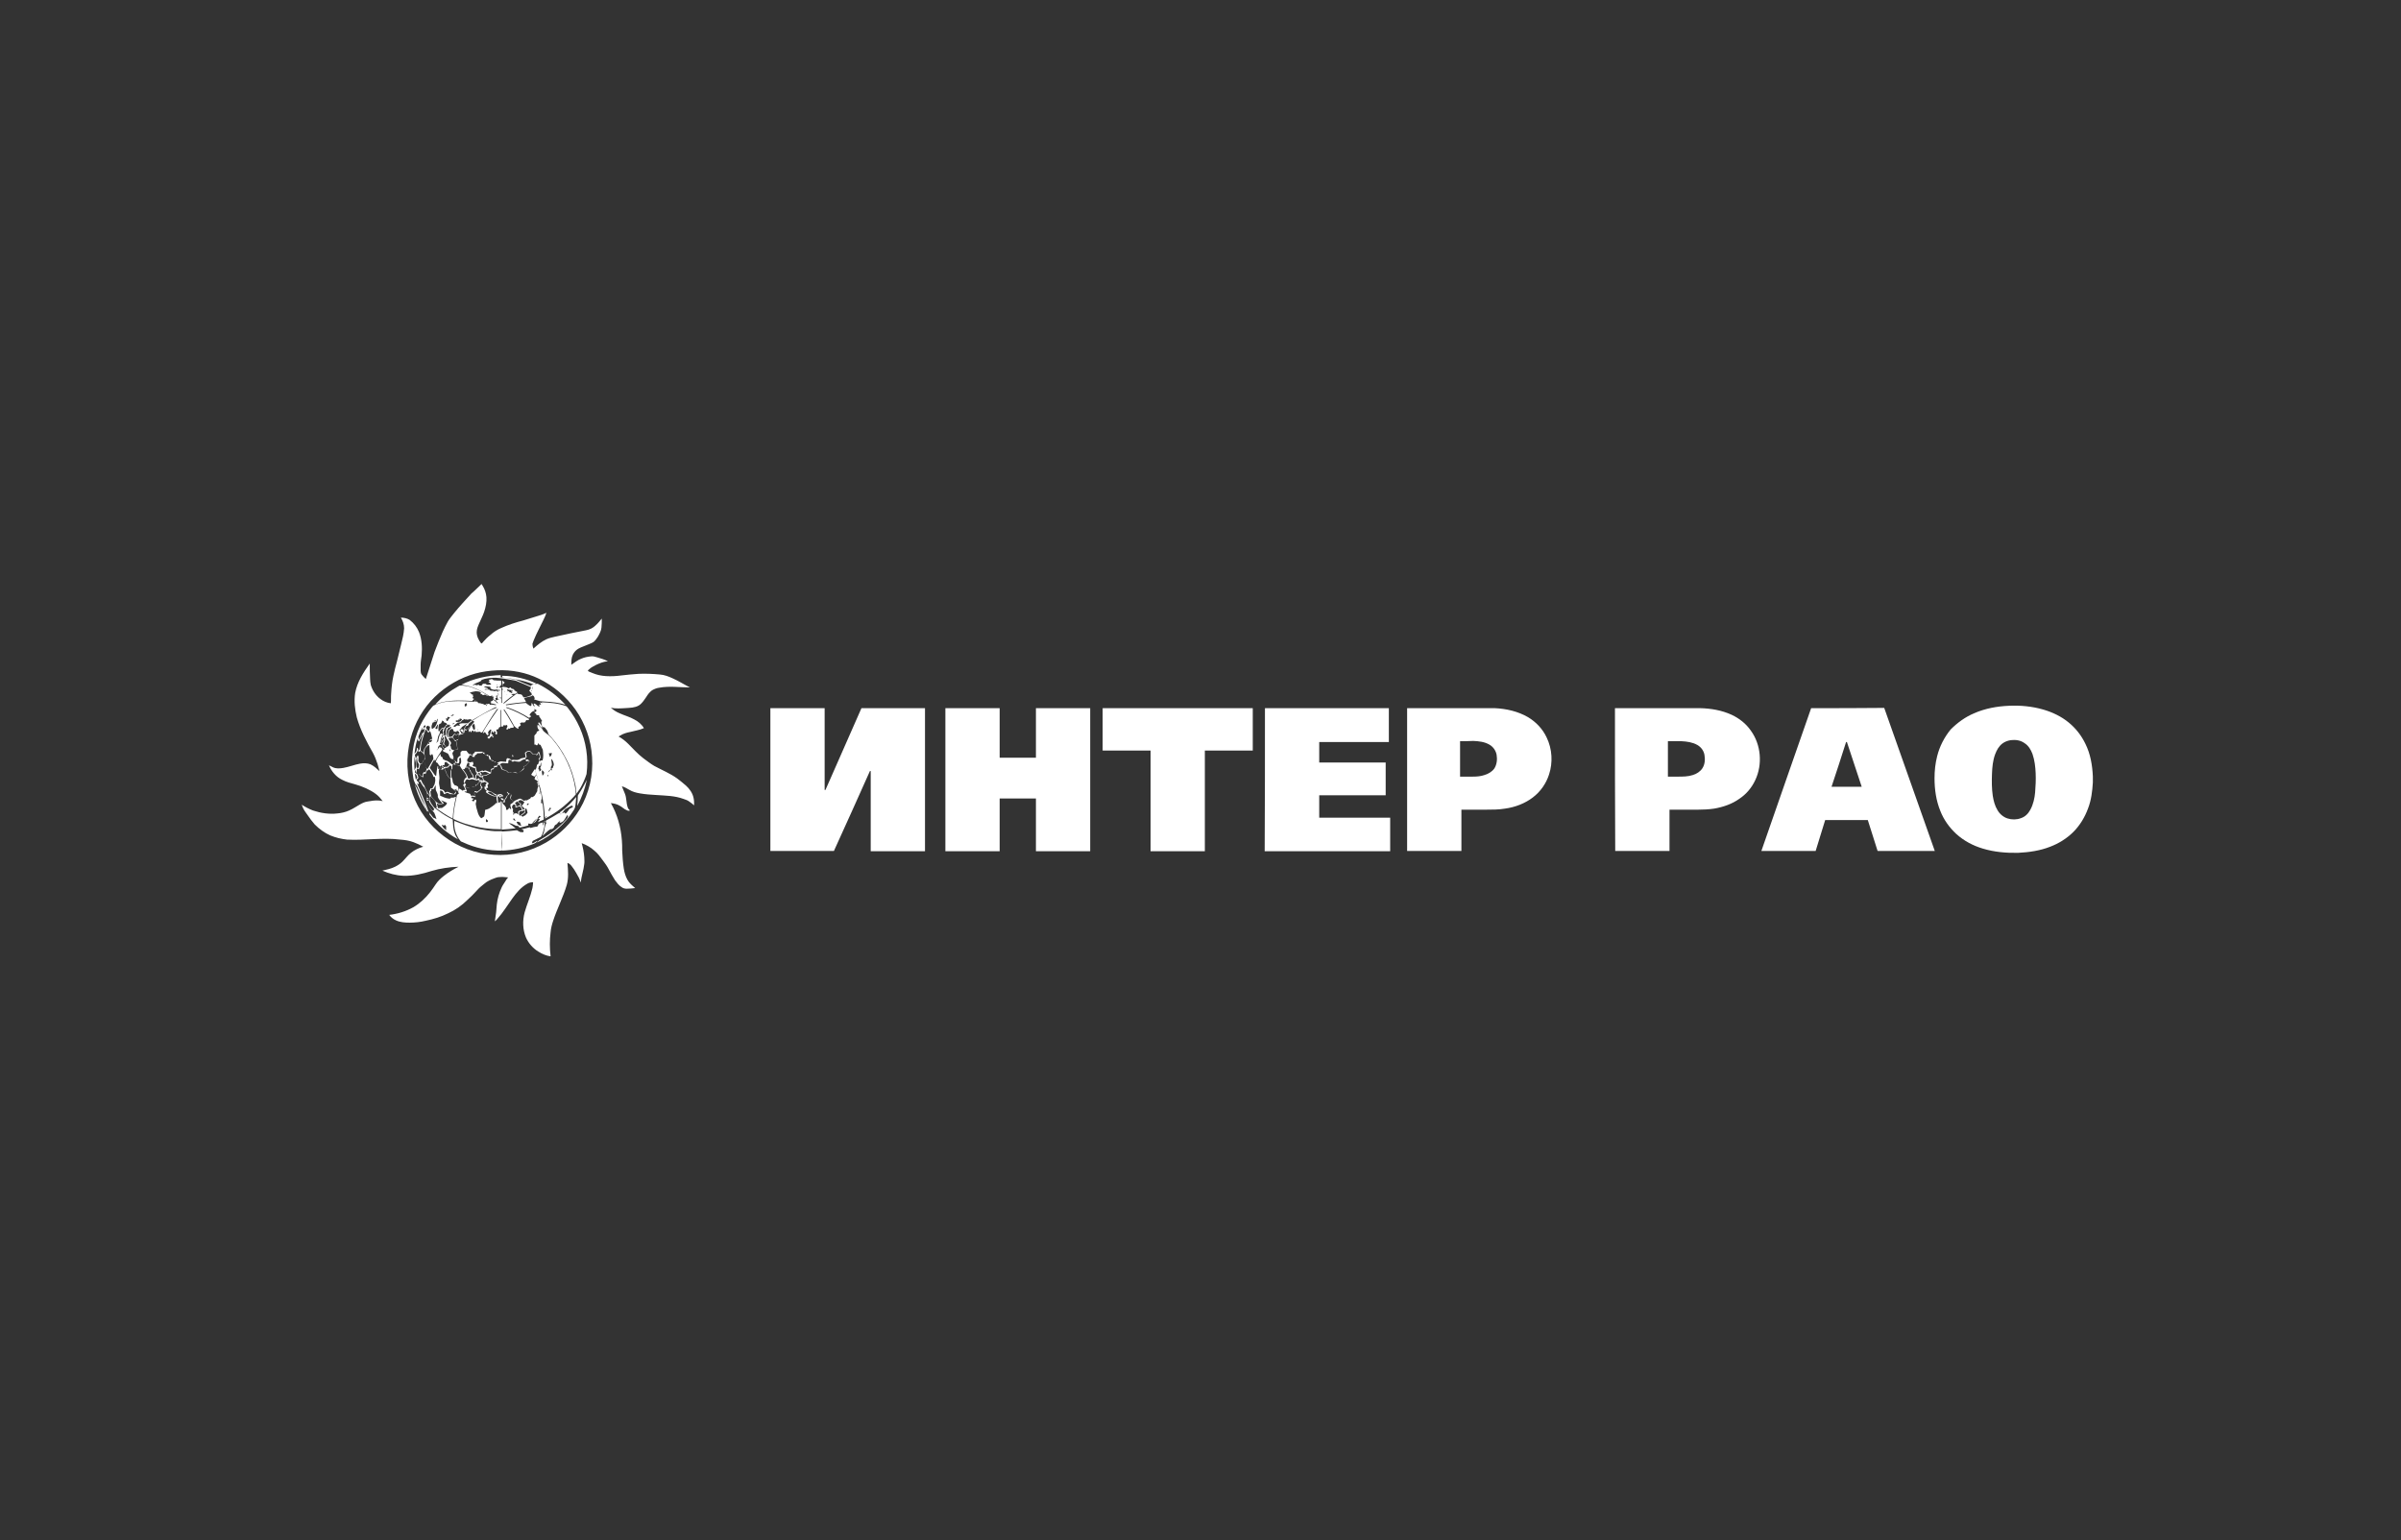<?xml version="1.0" encoding="UTF-8"?> <svg xmlns="http://www.w3.org/2000/svg" width="374" height="240" viewBox="0 0 374 240" fill="none"><rect x="0" y="0" width="374" height="240" fill="#333333" stroke="none"/> <path fill-rule="evenodd" clip-rule="evenodd" d="M75.013 91C75.063 91.101 75.114 91.151 75.164 91.252C75.518 91.806 75.719 92.41 75.77 93.064C75.82 93.819 75.669 94.575 75.417 95.33C75.215 95.934 74.912 96.488 74.66 97.092C74.458 97.545 74.256 97.998 74.256 98.502C74.256 99.156 74.559 99.76 74.962 100.264C75.114 100.214 75.215 100.113 75.265 100.012C75.619 99.609 75.972 99.257 76.426 98.904C76.931 98.451 77.486 98.099 78.092 97.847C79.202 97.344 80.313 96.991 81.474 96.689C82.18 96.488 82.887 96.236 83.593 96.035C84.098 95.884 84.603 95.733 85.108 95.481C85.007 95.884 84.805 96.236 84.653 96.588C84.149 97.646 83.593 98.653 83.139 99.76C83.089 99.962 82.988 100.113 82.937 100.314C82.937 100.566 82.988 100.818 83.089 101.069C83.694 100.516 84.35 99.962 85.108 99.609C85.562 99.408 86.016 99.307 86.47 99.207C88.086 98.854 89.701 98.502 91.316 98.2C91.871 98.099 92.376 97.847 92.78 97.444C93.133 97.142 93.436 96.74 93.739 96.387C93.739 96.84 93.739 97.344 93.688 97.797C93.638 98.3 93.385 98.754 93.133 99.207C92.931 99.509 92.729 99.811 92.477 100.012C92.174 100.214 91.871 100.314 91.518 100.465C91.064 100.667 90.559 100.818 90.105 101.069C89.751 101.271 89.448 101.573 89.246 101.976C88.994 102.479 88.994 103.033 88.994 103.587C89.499 103.234 90.004 102.832 90.559 102.63C91.013 102.429 91.518 102.328 92.022 102.278C92.376 102.227 92.729 102.328 93.032 102.429C93.587 102.58 94.193 102.781 94.698 103.033C94.041 103.083 93.385 103.335 92.78 103.637C92.426 103.839 92.073 103.99 91.77 104.292C91.669 104.342 91.619 104.443 91.568 104.543C91.77 104.694 92.022 104.745 92.224 104.845C92.931 105.148 93.638 105.299 94.395 105.349C95.202 105.399 96.01 105.349 96.767 105.248C97.676 105.148 98.584 105.047 99.442 104.997C100.553 104.946 101.663 104.997 102.773 105.097C103.48 105.148 104.136 105.399 104.792 105.701C105.701 106.104 106.559 106.658 107.467 107.111C105.852 107.111 104.288 106.859 102.672 107.161C102.269 107.212 101.915 107.363 101.562 107.564C101.158 107.866 100.906 108.219 100.654 108.622C100.3 109.125 99.997 109.628 99.493 109.931C98.887 110.283 98.18 110.283 97.474 110.333C96.717 110.384 95.909 110.434 95.152 110.283C95.556 110.635 96.01 110.937 96.515 111.139C97.272 111.491 98.079 111.693 98.786 112.095C99.392 112.398 99.947 112.851 100.3 113.455C99.644 113.757 98.887 113.858 98.13 114.059C97.625 114.16 97.07 114.311 96.616 114.613C96.515 114.663 96.414 114.714 96.363 114.764C96.918 115.066 97.423 115.469 97.877 115.922C98.635 116.677 99.341 117.483 100.199 118.137C100.754 118.54 101.31 118.993 101.915 119.345C103.127 120 104.389 120.503 105.499 121.309C105.953 121.661 106.408 122.014 106.862 122.417C107.417 122.92 107.871 123.575 108.023 124.28C108.124 124.682 108.124 125.085 108.124 125.488C107.871 125.286 107.669 125.085 107.417 124.934C107.165 124.733 106.811 124.582 106.458 124.481C105.095 123.977 103.631 123.977 102.218 123.877C101.36 123.826 100.553 123.776 99.695 123.625C99.089 123.524 98.534 123.373 98.029 123.071C97.676 122.87 97.272 122.618 96.868 122.517C97.019 122.87 97.171 123.222 97.322 123.625C97.625 124.33 97.524 125.085 97.776 125.79C97.827 125.991 97.978 126.142 98.13 126.293C97.978 126.344 97.776 126.344 97.625 126.243C97.221 126.092 96.918 125.74 96.515 125.538C96.111 125.286 95.606 125.186 95.152 125.135C96.161 126.898 96.717 128.911 96.868 130.925C96.918 131.479 96.918 131.983 96.918 132.536C96.969 133.493 97.019 134.399 97.171 135.356C97.272 135.96 97.423 136.514 97.726 137.068C98.029 137.622 98.483 137.974 98.937 138.377C98.483 138.427 98.079 138.477 97.625 138.477C97.373 138.477 97.07 138.427 96.817 138.226C96.414 137.974 96.111 137.571 95.808 137.168C95.455 136.615 95.152 136.061 94.849 135.507C94.597 135.003 94.243 134.5 93.89 134.047C93.486 133.493 93.082 132.939 92.578 132.536C92.022 132.033 91.316 131.63 90.609 131.378C90.811 132.083 90.963 132.839 91.013 133.594C91.013 133.946 91.064 134.248 91.013 134.601C90.912 135.608 90.559 136.514 90.458 137.521C90.306 136.967 90.054 136.514 89.751 136.01C89.549 135.658 89.297 135.255 89.045 134.953C88.893 134.752 88.691 134.55 88.388 134.45C88.489 135.608 88.59 136.766 88.287 137.873C87.732 139.786 86.773 141.599 86.168 143.462C85.966 144.066 85.814 144.67 85.764 145.274C85.612 146.483 85.612 147.741 85.764 149H85.663C85.057 148.899 84.451 148.648 83.896 148.295C83.038 147.792 82.332 146.986 81.928 146.08C81.423 144.872 81.373 143.462 81.726 142.153C82.079 140.894 82.634 139.686 82.937 138.377C82.988 138.075 83.038 137.773 83.038 137.47C82.735 137.47 82.433 137.521 82.18 137.672C81.171 138.226 80.464 139.082 79.808 139.988C79.051 141.045 78.344 142.203 77.486 143.16C77.385 143.311 77.234 143.411 77.082 143.562C77.133 143.109 77.234 142.606 77.284 142.153C77.335 141.75 77.335 141.347 77.385 140.944C77.486 140.038 77.739 139.132 78.142 138.276C78.294 137.924 78.546 137.622 78.748 137.269C78.849 137.068 79 136.866 79.152 136.715C78.698 136.665 78.243 136.615 77.789 136.665C77.486 136.665 77.234 136.766 76.981 136.866C76.426 137.068 75.871 137.319 75.417 137.722C75.013 138.024 74.609 138.377 74.256 138.78C73.802 139.283 73.297 139.786 72.792 140.24C71.934 141.095 70.924 141.8 69.814 142.304C68.704 142.858 67.543 143.21 66.331 143.462C65.524 143.663 64.666 143.764 63.808 143.764C63.101 143.764 62.344 143.714 61.688 143.411C61.234 143.21 60.88 142.908 60.628 142.556C61.94 142.405 63.252 142.002 64.413 141.347C65.423 140.743 66.281 139.937 66.988 139.031C67.29 138.628 67.593 138.226 67.846 137.823C68.199 137.269 68.653 136.866 69.158 136.464C69.865 135.91 70.622 135.457 71.429 135.054C70.016 135.104 68.603 135.306 67.24 135.708C65.827 136.161 64.363 136.514 62.849 136.464C61.688 136.413 60.577 136.111 59.568 135.658C60.224 135.507 60.931 135.356 61.536 135.054C61.94 134.852 62.344 134.601 62.697 134.248C63.152 133.795 63.505 133.292 64.01 132.889C64.565 132.436 65.221 132.134 65.928 131.932C65.473 131.681 64.969 131.429 64.413 131.227C63.757 130.976 63.051 130.875 62.344 130.825C59.618 130.472 56.842 130.976 54.066 130.825C53.158 130.724 52.3 130.523 51.442 130.17C50.533 129.767 49.726 129.163 49.019 128.458C48.615 128.005 48.262 127.502 47.908 126.998C47.707 126.696 47.454 126.394 47.303 126.092C47.151 125.84 47.101 125.589 47 125.387C47.555 125.74 48.11 126.042 48.767 126.293C49.978 126.696 51.29 126.898 52.552 126.747C53.158 126.696 53.814 126.545 54.369 126.293C54.975 126.042 55.53 125.639 56.085 125.337C56.439 125.135 56.842 124.934 57.297 124.884C57.852 124.783 58.458 124.682 59.013 124.733C59.215 124.733 59.416 124.783 59.618 124.833C59.316 124.431 58.962 124.028 58.559 123.726C58.104 123.373 57.549 123.071 56.994 122.819C56.439 122.568 55.883 122.366 55.328 122.215C54.621 122.014 53.965 121.863 53.309 121.51C52.35 121.057 51.644 120.201 51.24 119.245C51.442 119.345 51.644 119.446 51.846 119.547C52.35 119.799 52.956 119.748 53.511 119.648C54.369 119.497 55.227 119.144 56.085 118.993C56.641 118.892 57.196 118.892 57.7 119.094C58.256 119.345 58.659 119.748 59.114 120.151C59.013 119.799 58.912 119.396 58.811 119.043C58.609 118.439 58.407 117.885 58.104 117.332C57.095 115.569 56.136 113.757 55.581 111.793C55.278 110.535 55.126 109.226 55.328 107.967C55.48 107.161 55.782 106.356 56.186 105.601C56.59 104.845 57.095 104.09 57.599 103.385C57.599 104.191 57.599 104.997 57.65 105.802C57.65 106.104 57.7 106.406 57.751 106.708C58.003 107.564 58.508 108.37 59.265 108.924C59.719 109.276 60.325 109.528 60.88 109.578C60.931 109.075 60.88 108.571 60.931 108.068C60.981 107.161 61.082 106.205 61.284 105.299C61.435 104.543 61.637 103.788 61.839 103.033C62.041 102.127 62.294 101.271 62.495 100.365C62.697 99.559 62.899 98.754 62.95 97.898C62.95 97.293 62.748 96.74 62.445 96.236C62.899 96.236 63.404 96.337 63.808 96.588C64.464 97.092 64.969 97.746 65.272 98.502C65.726 99.66 65.776 100.918 65.675 102.127C65.625 102.58 65.524 103.083 65.524 103.536C65.524 103.889 65.524 104.191 65.524 104.543C65.524 104.745 65.574 104.946 65.675 105.097C65.877 105.349 66.079 105.601 66.331 105.802C66.786 104.392 67.24 102.983 67.694 101.573C68.098 100.516 68.502 99.458 68.956 98.451C69.208 97.898 69.461 97.394 69.764 96.84C70.067 96.337 70.42 95.934 70.773 95.481C71.631 94.424 72.54 93.467 73.448 92.46C74.003 92.007 74.458 91.504 75.013 91ZM77.436 104.443C76.325 104.493 75.164 104.644 74.054 104.946C71.682 105.601 69.511 106.859 67.745 108.571C65.928 110.333 64.615 112.599 63.959 115.066C63.202 117.885 63.303 120.957 64.262 123.675C65.171 126.293 66.887 128.609 69.108 130.271C71.328 131.983 74.104 133.04 76.931 133.191C79.757 133.392 82.634 132.687 85.057 131.278C87.228 130.019 89.045 128.207 90.306 126.092C91.77 123.625 92.426 120.755 92.224 117.936C92.073 115.318 91.165 112.75 89.65 110.585C88.186 108.521 86.218 106.859 83.947 105.752C81.978 104.795 79.707 104.342 77.436 104.443ZM71.833 106.708C72.085 106.708 72.338 106.759 72.59 106.809C73.852 107.061 74.962 107.665 76.022 108.319C76.123 108.37 76.224 108.47 76.325 108.47C76.477 108.47 76.578 108.37 76.729 108.37C76.678 108.42 76.628 108.47 76.628 108.521C76.729 108.521 76.83 108.571 76.931 108.571C76.88 108.622 76.83 108.722 76.83 108.823C76.88 109.024 77.082 109.125 77.234 109.125C77.234 109.024 77.234 108.924 77.133 108.873C77.183 108.773 77.284 108.722 77.385 108.672C77.385 108.672 77.385 108.622 77.385 108.571C77.335 108.571 77.284 108.521 77.234 108.521C77.234 108.47 77.284 108.47 77.284 108.42C77.335 108.42 77.436 108.37 77.486 108.37C77.486 108.42 77.486 108.42 77.537 108.47C77.486 108.47 77.486 108.521 77.436 108.521C77.436 108.622 77.486 108.722 77.537 108.823C77.537 108.873 77.537 108.924 77.537 108.924C77.638 108.924 77.688 108.924 77.739 109.024C77.638 109.024 77.486 108.924 77.486 109.075C77.486 109.075 77.436 109.075 77.385 109.075C77.385 109.075 77.385 109.125 77.335 109.125C77.284 109.125 77.234 109.125 77.183 109.175C77.335 109.276 77.486 109.427 77.587 109.528C77.587 109.528 77.537 109.578 77.486 109.578C77.234 109.377 77.032 109.125 76.729 108.974C76.729 109.024 76.779 109.075 76.779 109.125C76.678 109.276 76.477 109.226 76.376 109.377C76.426 109.427 76.477 109.427 76.527 109.477C76.477 109.528 76.477 109.528 76.426 109.578C76.729 109.628 76.981 109.679 77.284 109.78C77.284 109.83 77.234 109.83 77.234 109.88C76.931 109.83 76.578 109.729 76.275 109.83C76.275 109.78 76.275 109.729 76.275 109.679C76.174 109.679 75.972 109.628 75.921 109.729C75.82 109.729 75.77 109.679 75.669 109.679C75.669 109.78 75.77 109.88 75.871 109.931C75.871 109.981 75.82 109.981 75.77 109.981C75.719 109.931 75.669 109.83 75.619 109.78C75.568 109.78 75.568 109.83 75.518 109.83C75.366 109.729 75.164 109.628 75.013 109.679C75.013 109.628 74.962 109.628 74.962 109.578C74.912 109.578 74.811 109.628 74.76 109.628C74.76 109.477 74.609 109.528 74.508 109.578C74.458 109.528 74.458 109.427 74.407 109.377C74.155 109.326 73.903 109.326 73.65 109.326L73.6 109.377L73.549 109.326C72.136 109.226 70.672 109.175 69.309 109.377C68.704 109.477 68.098 109.679 67.543 109.931C67.442 109.981 67.391 110.082 67.29 110.182C66.584 111.038 65.978 111.995 65.473 113.002C64.262 115.519 63.909 118.389 64.363 121.108C64.413 121.309 64.413 121.51 64.514 121.712C64.615 121.964 64.716 122.215 64.868 122.467C64.868 122.366 64.817 122.266 64.817 122.165C64.969 122.467 65.12 122.819 65.272 123.172C65.625 124.078 66.029 124.934 66.331 125.84C66.382 125.991 66.483 126.142 66.483 126.293C66.331 126.042 66.281 125.74 66.129 125.437C65.675 124.632 65.372 123.826 65.019 122.97C64.868 122.719 64.767 122.467 64.615 122.215C65.019 123.726 65.675 125.186 66.584 126.495C66.634 126.444 66.634 126.394 66.685 126.344C66.786 126.495 66.887 126.595 66.937 126.747C66.937 126.797 66.887 126.847 66.887 126.898C68.098 128.509 69.612 129.818 71.328 130.774C71.126 130.472 70.924 130.17 70.824 129.818C70.571 129.163 70.571 128.408 70.521 127.703C69.713 127.3 68.956 126.847 68.249 126.293C68.047 126.142 67.846 125.991 67.644 125.84C67.442 125.538 67.189 125.286 67.038 124.934C66.937 124.783 66.887 124.582 66.887 124.38C66.937 124.33 66.988 124.28 67.038 124.229C67.038 124.128 67.038 124.078 66.988 123.977C67.24 124.28 67.543 124.531 67.795 124.884C67.846 124.984 67.896 125.085 67.896 125.186C67.947 125.387 67.997 125.639 68.047 125.84C67.997 125.84 67.947 125.84 67.846 125.84C68.704 126.495 69.562 127.049 70.521 127.552C70.571 126.394 70.773 125.286 71.025 124.179C70.924 124.179 70.824 124.179 70.773 124.229C70.622 124.33 70.42 124.28 70.268 124.28C70.268 124.078 70.218 123.927 70.218 123.726C70.369 123.726 70.521 123.776 70.672 123.776C70.773 123.675 70.874 123.575 70.924 123.474C70.975 123.373 70.924 123.273 70.924 123.172C70.975 123.122 71.025 123.071 71.076 123.021C71.126 123.122 71.177 123.222 71.278 123.323C71.328 123.071 71.48 122.819 71.328 122.568C71.177 122.417 70.975 122.417 70.773 122.316C70.723 122.215 70.672 122.115 70.622 122.064C70.47 121.863 70.521 121.611 70.47 121.41C70.42 121.259 70.319 121.158 70.319 120.957C70.319 120.655 70.268 120.302 70.268 120C70.319 119.899 70.42 119.799 70.47 119.748C70.47 119.597 70.47 119.497 70.47 119.345C70.47 119.245 70.571 119.144 70.622 119.043C70.924 119.295 71.328 119.144 71.631 119.295C71.883 119.95 72.59 120.403 72.691 121.108C72.59 121.208 72.439 121.259 72.388 121.359C72.338 121.46 72.287 121.611 72.237 121.712C72.186 121.863 72.338 121.964 72.388 122.064C72.287 122.165 72.186 122.215 72.136 122.366C72.338 122.568 72.388 122.87 72.489 123.122C72.388 123.122 72.338 123.071 72.237 123.071C72.186 123.122 72.136 123.172 72.085 123.222C71.883 123.071 71.682 122.92 71.48 122.87C71.429 123.021 71.379 123.172 71.379 123.323C71.379 123.474 71.429 123.575 71.48 123.675C71.379 123.726 71.227 123.776 71.177 123.927C70.924 125.135 70.622 126.344 70.622 127.602C71.379 127.955 72.186 128.307 73.044 128.509C74.66 129.012 76.376 129.214 78.041 129.214C78.041 128.106 78.041 126.998 78.041 125.891C78.041 125.538 78.041 125.135 78.041 124.783C77.991 124.833 77.94 124.934 77.89 124.984C77.839 125.085 77.739 125.035 77.638 125.085C77.587 124.884 77.537 124.632 77.537 124.431C77.486 124.28 77.537 124.179 77.587 124.078C77.638 124.078 77.688 124.078 77.739 124.078C77.789 124.128 77.789 124.229 77.89 124.28C77.991 124.33 78.092 124.33 78.193 124.33C78.142 124.38 78.092 124.431 78.041 124.481C78.041 124.582 78.193 124.632 78.294 124.682C78.344 124.783 78.344 124.984 78.445 125.035C78.496 125.085 78.597 125.035 78.647 124.984C78.647 124.884 78.647 124.733 78.647 124.632C78.849 124.481 78.95 124.229 79.051 123.977C79.152 123.877 79.303 123.776 79.404 123.675C79.455 123.726 79.555 123.726 79.606 123.776C79.555 124.028 79.455 124.229 79.455 124.481C79.505 124.481 79.606 124.481 79.656 124.481C79.707 124.582 79.757 124.682 79.808 124.783C79.909 124.833 80.01 124.833 80.06 124.833C79.959 125.085 79.707 125.186 79.505 125.337C79.455 125.639 79.656 125.891 79.606 126.142C79.505 126.042 79.455 125.941 79.354 125.891C79.253 125.84 79.253 125.991 79.202 126.042C79.152 126.193 78.95 126.193 78.849 126.193C78.849 125.991 78.849 125.79 78.698 125.639C78.597 125.438 78.344 125.337 78.294 125.135C78.243 125.035 78.193 124.934 78.142 124.884C78.142 126.344 78.142 127.804 78.142 129.264C78.849 129.214 79.606 129.163 80.313 129.062C79.959 128.76 79.606 128.509 79.253 128.257C79.555 128.257 79.858 128.408 80.161 128.559C80.363 128.71 80.565 128.66 80.767 128.71C80.767 128.76 80.767 128.811 80.767 128.861C80.817 128.861 80.868 128.861 80.918 128.861C80.918 128.911 80.918 128.962 80.918 128.962C81.373 128.861 81.877 128.76 82.332 128.609C82.281 128.559 82.281 128.509 82.231 128.509C82.281 128.458 82.332 128.408 82.332 128.307C82.483 128.358 82.634 128.408 82.786 128.358C83.19 128.207 83.442 127.804 83.694 127.502C83.846 127.451 83.997 127.602 84.098 127.703C83.947 127.804 83.846 127.955 83.795 128.106C84.098 127.955 84.401 127.854 84.704 127.703C84.704 126.948 84.653 126.142 84.552 125.387C84.552 125.337 84.502 125.286 84.502 125.186C84.502 125.085 84.502 125.035 84.451 124.934C84.451 125.035 84.451 125.085 84.502 125.186C84.451 125.186 84.401 125.135 84.3 125.135C84.3 125.135 84.3 125.085 84.25 125.085C84.35 124.934 84.3 124.733 84.3 124.582C84.35 124.582 84.35 124.531 84.401 124.531C84.401 124.33 84.35 124.128 84.35 123.977C84.3 123.776 84.3 123.524 84.149 123.323C84.149 123.474 84.098 123.575 84.098 123.726C84.048 123.675 84.048 123.625 83.997 123.625C84.048 123.524 84.098 123.373 84.149 123.273C84.098 122.92 83.997 122.618 83.896 122.266C83.846 122.618 83.644 122.92 83.694 123.273C83.593 123.474 83.442 123.675 83.341 123.877C83.24 124.078 83.038 124.128 82.887 124.229C82.836 124.229 82.786 124.179 82.735 124.179C82.685 124.28 82.685 124.33 82.584 124.431C82.433 124.531 82.231 124.582 82.079 124.733L82.029 124.682C81.877 124.682 81.726 124.733 81.625 124.783C81.423 124.682 81.272 124.481 81.019 124.431C80.969 124.431 80.918 124.481 80.817 124.481C80.615 124.582 80.464 124.632 80.262 124.733C80.212 124.733 80.161 124.783 80.161 124.833C80.06 124.833 79.959 124.833 79.858 124.833C79.808 124.733 79.757 124.632 79.707 124.582C79.656 124.531 79.555 124.531 79.505 124.481C79.555 124.28 79.656 124.128 79.656 123.927C79.656 123.877 79.656 123.826 79.606 123.776C79.455 123.726 79.303 123.675 79.202 123.575C79.152 123.524 79.101 123.424 79 123.373L78.95 123.424C79 123.524 79.101 123.625 79.202 123.726C79.152 123.826 79.051 123.927 78.95 124.028C78.849 124.179 78.748 124.38 78.647 124.531C78.597 124.632 78.496 124.632 78.445 124.733C78.445 124.833 78.445 124.934 78.445 125.035C78.395 125.035 78.344 125.035 78.344 125.035C78.344 124.934 78.344 124.833 78.294 124.682C78.395 124.733 78.294 124.733 78.243 124.733C78.344 124.632 78.395 124.582 78.496 124.481C78.344 124.431 78.142 124.38 77.991 124.38C77.94 124.28 77.94 124.229 77.89 124.128C78.041 124.128 78.243 124.128 78.395 124.078C78.344 123.877 78.142 123.726 77.89 123.726C77.739 123.776 77.537 123.826 77.385 123.826C76.981 123.726 76.678 123.373 76.275 123.273C76.123 123.222 75.921 123.172 75.82 123.021C75.77 122.97 75.77 122.87 75.77 122.769C75.871 122.769 75.921 122.769 76.022 122.769C76.022 122.618 75.972 122.517 75.921 122.366C75.972 122.266 76.073 122.215 76.123 122.115C76.123 122.014 76.022 121.964 75.972 121.913C75.77 121.762 75.568 121.661 75.316 121.51C75.316 121.46 75.316 121.359 75.316 121.309C75.265 121.259 75.215 121.208 75.164 121.158C75.164 121.057 75.215 120.957 75.316 120.906C75.467 120.856 75.669 120.906 75.82 120.806C76.022 120.705 76.224 120.554 76.477 120.503C76.477 120.302 76.527 120.101 76.527 119.95C76.628 119.899 76.779 119.899 76.88 119.849C76.931 119.748 76.981 119.648 76.981 119.547C77.133 119.547 77.234 119.547 77.385 119.497C77.486 119.446 77.486 119.345 77.486 119.245C77.537 119.194 77.638 119.194 77.739 119.144C77.839 119.245 77.94 119.345 77.991 119.446C78.041 119.597 78.041 119.799 78.193 119.899C78.395 120.05 78.698 120 78.899 120.151C79 120.252 79.101 120.352 79.202 120.403C79.404 120.352 79.656 120.302 79.858 120.302C80.06 120.352 80.262 120.453 80.514 120.453C80.666 120.453 80.767 120.403 80.918 120.302C81.171 120.151 81.423 119.899 81.625 119.648C81.575 119.547 81.575 119.497 81.524 119.396C81.625 119.345 81.776 119.396 81.877 119.295C82.079 119.043 82.332 118.842 82.483 118.59C82.382 118.49 82.332 118.389 82.18 118.339C82.079 118.339 81.978 118.389 81.877 118.389C81.877 118.288 81.877 118.238 81.827 118.137C81.928 118.087 82.029 118.036 82.029 117.936C82.029 117.734 81.928 117.533 81.928 117.332C82.029 117.281 82.079 117.181 82.18 117.13C82.332 117.13 82.483 117.13 82.584 117.13C82.685 117.231 82.836 117.382 82.937 117.483C82.988 117.533 82.988 117.533 83.038 117.533C83.19 117.533 83.341 117.533 83.442 117.533C83.493 117.583 83.543 117.684 83.644 117.684C83.745 117.583 83.795 117.432 83.896 117.281C83.997 117.533 84.048 117.785 84.098 117.986C84.048 118.087 83.947 118.137 83.896 118.238C83.896 118.339 83.997 118.439 84.048 118.54C83.896 118.691 83.896 118.892 83.846 119.043C83.795 119.094 83.694 119.094 83.644 119.194C83.593 119.345 83.593 119.547 83.543 119.698C83.493 119.799 83.391 119.899 83.341 120C83.341 120.101 83.391 120.201 83.442 120.302C84.149 122.618 84.805 124.934 84.855 127.351C84.956 127.3 85.108 127.2 85.259 127.2C85.158 127.25 85.007 127.351 84.906 127.401C84.906 127.451 84.906 127.502 84.906 127.552C86.571 126.696 88.086 125.538 89.347 124.179C89.448 124.028 89.6 123.927 89.701 123.776C89.701 123.524 89.65 123.323 89.65 123.071C89.246 120.151 87.934 117.332 85.966 115.066C85.764 114.865 85.612 114.663 85.41 114.512C85.158 114.311 84.906 114.16 84.704 113.958C84.603 113.858 84.552 113.757 84.502 113.656C84.3 113.354 83.997 113.153 83.745 112.901C83.644 113.203 83.745 113.606 83.997 113.757C83.997 113.757 83.997 113.807 83.947 113.858C83.795 113.908 83.694 113.958 83.593 114.059C83.593 114.109 83.593 114.16 83.593 114.21C83.493 114.361 83.341 114.462 83.24 114.613C83.24 115.066 83.24 115.569 83.24 116.023C83.291 116.023 83.391 116.023 83.442 116.023C83.493 116.073 83.493 116.123 83.543 116.123C83.593 116.123 83.644 116.123 83.694 116.123C83.745 116.023 83.795 115.922 83.846 115.821C83.896 115.821 83.947 115.821 83.947 115.821C83.947 115.872 83.896 115.922 83.896 115.972C83.997 116.023 84.098 116.023 84.199 116.073C84.3 116.325 84.451 116.576 84.552 116.828C84.603 117.382 84.704 117.936 84.502 118.49C84.401 118.49 84.35 118.49 84.25 118.49C84.199 118.54 84.199 118.59 84.149 118.641C84.098 118.54 84.048 118.439 83.997 118.339C84.048 118.238 84.098 118.187 84.199 118.087C84.149 117.734 84.098 117.432 83.947 117.13H83.896C83.795 117.281 83.694 117.432 83.593 117.583C83.543 117.533 83.543 117.533 83.493 117.483C83.341 117.483 83.19 117.483 83.038 117.483C82.887 117.332 82.786 117.231 82.634 117.08C82.584 117.03 82.584 117.03 82.534 117.03C82.433 117.03 82.281 117.03 82.18 117.03C82.029 117.08 81.928 117.181 81.776 117.281C81.776 117.533 81.877 117.734 81.877 117.986C81.726 118.087 81.524 118.087 81.322 118.137C81.12 118.137 81.019 118.288 80.868 118.339C80.565 118.49 80.262 118.389 79.909 118.389C79.808 118.389 79.757 118.439 79.707 118.49C79.555 118.288 79.303 118.137 79 118.137C78.849 118.288 78.849 118.49 78.849 118.691C78.597 118.691 78.395 118.691 78.142 118.641C77.89 118.59 77.638 118.792 77.385 118.892C77.335 118.842 77.284 118.792 77.234 118.741C77.183 118.741 77.082 118.741 77.032 118.691C76.931 118.641 76.88 118.59 76.83 118.49C76.729 118.439 76.578 118.439 76.477 118.389C76.426 118.339 76.376 118.339 76.275 118.389C76.174 118.137 76.123 117.835 76.022 117.583C75.871 117.583 75.77 117.634 75.619 117.634C75.568 117.483 75.417 117.483 75.265 117.432C75.215 117.332 75.215 117.231 75.164 117.13C75.114 117.13 75.013 117.13 74.962 117.13C74.609 117.13 74.306 117.13 73.953 117.13C73.953 117.181 73.953 117.231 73.953 117.332C73.852 117.332 73.802 117.332 73.751 117.432C73.701 117.432 73.65 117.483 73.65 117.483C73.65 117.583 73.65 117.634 73.701 117.734C73.65 117.734 73.6 117.734 73.549 117.734C73.499 117.634 73.448 117.533 73.347 117.533C73.246 117.483 73.145 117.483 73.044 117.483C72.893 117.332 72.792 117.13 72.641 116.979C72.439 116.979 72.237 116.979 72.035 116.979C71.883 117.03 71.833 117.13 71.732 117.231C71.732 117.432 71.732 117.634 71.732 117.835C71.732 117.835 71.682 117.785 71.631 117.785C71.48 117.885 71.379 117.986 71.278 118.137C71.227 118.389 71.278 118.59 71.227 118.842C71.177 118.842 71.126 118.842 71.126 118.792C70.824 118.288 70.47 117.785 70.47 117.231C70.521 117.231 70.571 117.231 70.571 117.231C70.622 117.13 70.672 116.929 70.773 116.878C70.924 116.828 71.076 116.778 71.227 116.778C71.278 116.778 71.328 116.778 71.328 116.677C71.278 116.425 71.126 116.274 71.076 116.023C71.076 115.922 71.126 115.771 71.126 115.67C71.126 115.569 71.076 115.519 71.025 115.418C71.025 115.368 71.025 115.368 71.076 115.318C71.177 115.318 71.278 115.368 71.328 115.267C71.429 115.066 71.429 114.814 71.429 114.562C71.631 114.512 71.883 114.411 72.085 114.361C72.186 114.361 72.237 114.26 72.237 114.16C72.237 114.009 72.237 113.807 72.186 113.656C72.338 113.707 72.489 113.807 72.641 113.807C72.843 113.606 73.044 113.354 73.297 113.153C73.297 113.253 73.246 113.354 73.196 113.455C73.145 113.556 73.044 113.606 72.994 113.707C72.994 113.858 73.044 113.958 73.044 114.059C73.145 114.059 73.196 113.958 73.246 113.858C73.297 113.958 73.297 114.059 73.347 114.109C73.448 114.109 73.448 113.958 73.549 113.858C73.6 113.858 73.701 113.858 73.751 113.858C73.751 113.958 73.751 114.009 73.852 114.059C73.903 113.958 74.003 113.908 74.054 113.807C74.054 113.908 74.054 113.958 74.104 114.059C74.357 114.059 74.609 114.009 74.862 114.009C74.862 114.059 74.862 114.109 74.862 114.16C74.962 114.16 75.013 114.16 75.114 114.109C75.871 112.901 76.578 111.642 77.436 110.484C77.486 110.434 77.537 110.434 77.587 110.484C76.88 111.491 76.224 112.448 75.568 113.505C75.417 113.757 75.265 114.009 75.215 114.26C75.366 114.21 75.417 114.16 75.518 114.059C75.619 114.16 75.719 114.311 75.82 114.462C75.871 114.512 75.871 114.562 75.921 114.562C75.972 114.562 76.073 114.462 76.123 114.462C76.073 114.361 76.073 114.26 76.022 114.21C76.022 113.958 76.224 113.807 76.426 113.656C76.477 113.707 76.527 113.707 76.527 113.757C76.426 114.059 76.376 114.361 76.275 114.663C76.174 114.764 76.022 114.764 75.921 114.865C75.972 114.965 75.972 115.016 76.073 115.066C76.123 115.066 76.174 115.116 76.224 115.066C76.376 114.915 76.477 114.714 76.678 114.613C76.678 114.714 76.678 114.764 76.678 114.865C76.729 114.915 76.779 114.915 76.83 114.915C76.83 114.915 76.88 114.865 76.88 114.814C76.88 114.814 76.83 114.764 76.779 114.764C76.779 114.663 76.779 114.613 76.779 114.512C76.678 114.462 76.578 114.411 76.527 114.361C76.527 114.16 76.578 114.009 76.678 113.858C76.678 113.908 76.678 113.958 76.729 114.059C76.779 114.109 76.88 114.16 76.931 114.21C77.032 114.16 76.88 114.009 76.88 113.958C77.032 113.908 77.133 114.009 77.234 114.059C77.183 114.16 77.133 114.26 77.183 114.361C77.183 114.411 77.284 114.411 77.335 114.462C77.436 114.411 77.436 114.311 77.436 114.16C77.436 114.009 77.335 113.858 77.284 113.707C77.385 113.656 77.537 113.656 77.638 113.606C77.688 113.556 77.688 113.405 77.739 113.354C77.839 113.304 77.94 113.253 77.991 113.203C77.991 112.347 77.991 111.491 77.991 110.635C78.041 110.635 78.092 110.635 78.092 110.635C78.092 111.491 78.092 112.347 78.092 113.203C78.193 113.203 78.243 113.203 78.344 113.203C78.395 113.102 78.445 113.052 78.496 112.951C78.546 112.951 78.597 113.002 78.647 113.052C78.748 113.052 78.798 113.002 78.899 112.951C79 113.002 79.051 113.102 79.051 113.203C79 113.354 78.899 113.455 78.849 113.606C78.899 113.656 79 113.656 79.051 113.656C79.152 113.656 79.202 113.556 79.202 113.455C79.253 113.505 79.253 113.556 79.354 113.556C79.455 113.505 79.505 113.405 79.606 113.405C79.757 113.405 79.909 113.405 80.01 113.354C80.06 113.102 79.858 112.951 79.757 112.75C79.354 111.995 78.899 111.29 78.445 110.585C78.496 110.585 78.496 110.535 78.546 110.535C79.101 111.34 79.606 112.196 80.06 113.052C80.111 113.203 80.262 113.253 80.363 113.354C80.464 113.455 80.615 113.556 80.767 113.505C80.817 113.405 80.767 113.354 80.716 113.253C80.868 113.253 81.019 113.102 81.12 113.002C81.12 112.901 81.019 112.8 80.969 112.75C81.07 112.649 81.171 112.599 81.322 112.549C81.373 112.549 81.373 112.599 81.423 112.599C81.524 112.599 81.675 112.549 81.776 112.549C81.827 112.448 81.928 112.347 81.978 112.196C82.079 112.196 82.231 112.247 82.332 112.196C82.382 112.196 82.382 112.095 82.433 112.045C81.322 111.29 80.111 110.736 78.849 110.283C78.849 110.233 78.899 110.233 78.899 110.182C80.161 110.585 81.373 111.189 82.483 111.894C82.483 111.844 82.483 111.793 82.483 111.743C82.584 111.693 82.735 111.743 82.735 111.592C82.634 111.542 82.584 111.491 82.483 111.441C82.534 111.29 82.634 111.139 82.735 111.038C82.887 110.887 83.089 110.786 83.291 110.736C83.291 110.686 83.291 110.686 83.291 110.635C83.24 110.635 83.19 110.585 83.19 110.585C83.24 110.535 83.24 110.484 83.291 110.484C83.391 110.535 83.493 110.635 83.593 110.686C83.543 110.786 83.493 110.887 83.442 110.937C83.391 110.937 83.291 110.937 83.24 110.937C83.24 111.139 83.493 111.139 83.543 111.29C83.543 111.34 83.543 111.391 83.593 111.441C83.745 111.441 83.846 111.441 83.997 111.441C83.947 111.592 83.997 111.693 84.098 111.793C84.199 111.995 84.35 112.146 84.451 112.347C84.401 112.398 84.35 112.448 84.3 112.448C84.35 112.649 84.35 112.901 84.401 113.102C84.451 113.203 84.552 113.304 84.653 113.304C84.754 113.304 84.956 113.354 84.956 113.505C85.057 113.606 85.209 113.757 85.259 113.908C85.36 114.059 85.36 114.21 85.41 114.361C85.562 114.563 85.713 114.714 85.865 114.865C86.773 115.872 87.581 117.03 88.186 118.238C88.893 119.547 89.347 120.957 89.65 122.417C89.701 122.819 89.751 123.273 89.802 123.675C90.004 123.424 90.155 123.122 90.357 122.87C90.761 122.165 91.114 121.41 91.366 120.604C91.518 119.345 91.518 118.087 91.316 116.828C90.963 114.462 89.953 112.196 88.439 110.283C88.338 110.182 88.287 110.082 88.186 110.031C86.975 109.578 85.663 109.477 84.35 109.427C84.401 109.477 84.451 109.528 84.502 109.578C84.35 109.528 84.25 109.477 84.098 109.427C84.149 109.578 84.25 109.729 84.3 109.83C84.199 109.78 84.098 109.78 83.947 109.78C83.896 109.83 83.997 109.88 84.048 109.931C84.048 109.981 84.048 110.031 83.997 110.082C83.846 110.082 83.745 109.931 83.644 109.88C83.543 109.78 83.391 109.679 83.24 109.628C83.19 109.578 83.089 109.679 83.139 109.729C83.19 109.83 83.24 109.931 83.291 110.031C83.24 110.031 83.19 110.031 83.19 110.082C83.089 109.931 82.988 109.78 82.887 109.578C82.887 109.578 82.836 109.578 82.786 109.578C82.786 109.679 82.786 109.78 82.786 109.88C82.735 109.931 82.685 109.981 82.634 110.031C82.382 109.88 82.13 109.729 81.928 109.528C80.918 109.578 79.909 109.729 78.899 109.88C78.849 109.931 78.798 109.83 78.798 109.78C79.858 109.578 80.918 109.477 81.928 109.377C81.877 109.175 81.726 108.974 81.625 108.823C81.776 108.722 81.978 108.672 82.18 108.622C82.433 108.571 82.685 108.521 82.937 108.42C82.937 108.37 82.937 108.319 82.937 108.269C82.988 108.319 83.038 108.42 83.139 108.47C83.24 108.571 83.24 108.722 83.291 108.823C83.24 108.873 83.24 108.924 83.19 108.974C83.391 109.024 83.644 109.125 83.846 109.175C83.997 109.226 84.149 109.276 84.3 109.276C85.259 109.326 86.218 109.377 87.177 109.578C87.48 109.628 87.783 109.729 88.086 109.83C86.874 108.47 85.41 107.363 83.795 106.557C83.644 106.507 83.442 106.557 83.291 106.608C83.291 106.608 83.341 106.658 83.391 106.658C83.291 106.658 83.139 106.658 83.038 106.658C82.937 106.708 82.786 106.759 82.685 106.809C82.685 106.809 82.735 106.859 82.735 106.91C81.928 106.608 81.171 106.255 80.363 105.903C80.262 105.852 80.161 105.852 80.06 105.852C79.303 105.752 78.597 105.601 77.839 105.5C77.89 105.5 77.94 105.5 77.991 105.5C77.991 105.399 77.991 105.299 77.991 105.198C75.972 105.248 73.802 105.701 71.833 106.708ZM74.962 105.953C74.962 106.003 75.013 106.003 75.013 106.054C74.559 106.356 73.953 106.406 73.6 106.809C73.751 106.759 73.953 106.708 74.104 106.658C74.155 106.708 74.104 106.759 74.104 106.809C74.256 106.759 74.458 106.708 74.609 106.708C74.609 106.759 74.66 106.759 74.66 106.809C74.76 106.809 74.912 106.809 75.013 106.859C75.063 106.658 75.265 106.457 75.467 106.557C75.518 106.557 75.568 106.507 75.619 106.507C75.619 106.507 75.619 106.557 75.669 106.608C75.719 106.608 75.82 106.608 75.82 106.708C76.073 106.708 76.325 106.708 76.527 106.658C76.477 106.557 76.376 106.507 76.325 106.457L76.376 106.406C76.275 106.356 76.123 106.356 76.073 106.255C76.174 106.205 76.224 106.155 76.325 106.104C76.275 106.054 76.174 106.054 76.123 106.003C76.123 105.953 76.224 105.903 76.275 105.903C76.376 105.852 76.527 105.852 76.628 105.802C76.729 105.852 76.83 106.003 76.981 106.003C77.335 106.054 77.739 106.054 78.092 106.054C78.092 106.306 78.092 106.507 78.092 106.759C77.991 106.759 77.89 106.759 77.789 106.809C77.839 106.809 77.94 106.859 77.991 106.859C77.991 107.01 77.789 106.96 77.739 106.96C77.789 107.01 77.839 107.111 77.89 107.161C77.94 107.161 77.991 107.111 77.991 107.111C78.041 107.161 78.041 107.161 78.092 107.212C78.092 107.715 78.092 108.219 78.092 108.722C78.041 108.722 77.991 108.722 77.94 108.672C77.89 108.622 77.89 108.622 77.839 108.571C77.839 108.672 77.94 108.722 77.991 108.823C78.041 108.823 78.041 108.823 78.092 108.823C78.092 109.075 78.092 109.276 78.092 109.528C78.142 109.528 78.193 109.528 78.193 109.528C78.193 108.823 78.193 108.168 78.193 107.464C78.243 107.464 78.243 107.514 78.294 107.514C78.294 107.464 78.344 107.413 78.344 107.413C78.294 107.363 78.193 107.262 78.142 107.161C78.193 107.111 78.243 107.061 78.344 107.01C78.445 107.01 78.597 107.061 78.698 107.061C78.899 107.061 79.051 107.161 79.202 107.262C79.303 107.212 79.404 107.161 79.505 107.111C79.555 107.111 79.606 107.161 79.606 107.212C79.707 107.363 79.909 107.312 80.06 107.413C80.111 107.413 80.111 107.514 80.111 107.564C80.262 107.665 80.464 107.766 80.615 107.866C80.514 107.967 80.414 108.017 80.262 108.118C80.06 108.118 79.858 108.118 79.656 108.168C79.707 108.269 79.858 108.319 79.959 108.319C79.606 108.571 79.253 108.823 78.899 109.125C78.748 109.276 78.546 109.427 78.395 109.578C78.445 109.578 78.496 109.628 78.496 109.628C79.101 109.125 79.757 108.622 80.363 108.168C80.464 108.118 80.514 108.068 80.615 108.017C80.615 108.068 80.615 108.118 80.666 108.118C80.868 108.168 81.019 108.168 81.221 108.219C81.373 108.319 81.423 108.521 81.575 108.672C82.029 108.672 82.433 108.42 82.836 108.319C82.836 108.219 82.786 108.068 82.786 107.967C82.735 107.967 82.735 107.917 82.685 107.917C82.634 107.816 82.534 107.715 82.433 107.615C82.483 107.514 82.584 107.464 82.634 107.363C82.685 107.262 82.685 107.161 82.685 107.061C81.877 106.708 81.07 106.356 80.313 106.054C79.303 105.903 78.243 105.651 77.234 105.601C76.527 105.601 75.719 105.651 74.962 105.953ZM73.196 106.759C73.196 106.859 73.297 106.708 73.196 106.759V106.759ZM77.284 106.759C77.335 106.759 77.436 106.809 77.486 106.809C77.486 106.809 77.537 106.759 77.537 106.708C77.486 106.759 77.385 106.759 77.284 106.759ZM75.417 107.061C75.619 107.111 75.82 107.161 76.022 107.262C76.022 107.262 76.022 107.312 76.022 107.363C75.871 107.363 75.669 107.363 75.518 107.363C75.518 107.413 75.518 107.464 75.518 107.464C75.77 107.464 75.972 107.413 76.224 107.464C76.275 107.464 76.325 107.564 76.376 107.615C76.578 107.615 76.83 107.615 77.032 107.715C77.133 107.715 77.284 107.615 77.385 107.615C77.436 107.665 77.436 107.766 77.486 107.816C77.537 107.816 77.587 107.816 77.587 107.766C77.587 107.665 77.587 107.564 77.587 107.464C77.436 107.464 77.335 107.413 77.183 107.464C76.88 107.514 76.628 107.413 76.376 107.262C76.376 107.212 76.426 107.161 76.426 107.111C76.376 107.061 76.376 107.061 76.325 107.01C76.073 106.96 75.77 106.96 75.518 106.96C75.467 107.01 75.417 107.01 75.417 107.061ZM77.284 107.061C77.335 107.111 77.385 107.161 77.436 107.212C77.537 107.111 77.587 107.01 77.688 106.96C77.537 107.01 77.385 107.01 77.284 107.061ZM82.887 107.01C82.887 107.111 82.887 107.212 82.887 107.363H82.937C82.937 107.262 82.937 107.212 82.937 107.111C82.937 107.061 82.937 107.061 82.887 107.01ZM78.95 107.464C79.051 107.514 79.101 107.615 79.101 107.766C79.152 107.715 79.202 107.715 79.303 107.665C79.303 107.715 79.354 107.816 79.354 107.866C79.404 107.866 79.505 107.866 79.555 107.917C79.656 107.967 79.707 108.017 79.808 108.017C79.757 107.967 79.757 107.866 79.808 107.816C79.757 107.766 79.656 107.766 79.606 107.715C79.656 107.564 79.808 107.665 79.909 107.665C79.909 107.615 79.858 107.564 79.858 107.564C79.606 107.514 79.303 107.514 79.051 107.413C79 107.413 79 107.413 78.95 107.464ZM77.638 107.464C77.688 107.564 77.739 107.615 77.789 107.715C77.89 107.665 77.839 107.564 77.839 107.464C77.789 107.514 77.739 107.514 77.638 107.464ZM82.735 107.715C82.786 107.715 82.836 107.665 82.836 107.665C82.836 107.665 82.836 107.615 82.836 107.564C82.786 107.564 82.735 107.615 82.735 107.715ZM78.597 107.665C78.597 107.715 78.597 107.766 78.597 107.766C78.647 107.766 78.698 107.766 78.698 107.766C78.647 107.715 78.647 107.715 78.597 107.665ZM77.436 108.068C77.537 108.118 77.638 108.068 77.688 108.068C77.638 108.017 77.537 108.017 77.436 108.068ZM77.991 108.017C77.991 108.168 78.092 107.967 77.991 108.017V108.017ZM78.95 108.168C78.95 108.219 78.95 108.269 79 108.219C79 108.168 79 108.168 78.95 108.168ZM77.486 108.269C77.537 108.319 77.537 108.319 77.587 108.37C77.638 108.319 77.688 108.319 77.739 108.269C77.638 108.269 77.537 108.269 77.486 108.269ZM72.388 109.729C72.388 109.83 72.388 109.931 72.388 110.031C72.388 110.031 72.439 110.082 72.489 110.082C72.59 110.031 72.691 109.981 72.792 109.88C72.742 109.88 72.691 109.88 72.641 109.88C72.641 109.83 72.691 109.78 72.742 109.729C72.742 109.679 72.691 109.628 72.691 109.578C72.54 109.578 72.489 109.679 72.388 109.729ZM76.426 110.585C75.417 111.089 74.508 111.693 73.499 112.247C73.499 112.297 73.499 112.347 73.499 112.398C73.347 112.498 73.196 112.599 73.095 112.7C72.994 112.75 72.994 112.951 72.893 113.052C72.843 113.102 72.742 113.102 72.641 113.102C72.54 113.253 72.439 113.405 72.338 113.556C72.489 113.606 72.59 113.656 72.742 113.707C73.044 113.556 73.196 113.304 73.398 113.052C73.549 112.851 73.751 112.649 73.903 112.448C73.802 112.398 73.701 112.347 73.6 112.297C73.701 112.196 73.802 112.146 73.903 112.095C75.013 111.391 76.123 110.736 77.335 110.283C77.335 110.233 77.335 110.182 77.284 110.182C77.032 110.233 76.729 110.434 76.426 110.585ZM75.719 111.24C75.719 111.34 75.82 111.189 75.719 111.24V111.24ZM70.268 111.491C70.268 111.491 70.268 111.542 70.268 111.592C70.369 111.542 70.521 111.491 70.622 111.491C70.622 111.441 70.672 111.391 70.672 111.29C70.571 111.34 70.42 111.391 70.268 111.491ZM69.713 111.693C69.713 111.793 69.663 111.894 69.663 111.995C69.612 111.944 69.511 111.944 69.461 111.894C69.511 112.045 69.511 112.196 69.562 112.347C69.612 112.347 69.713 112.297 69.764 112.297C69.814 112.095 69.966 111.944 70.117 111.793C69.966 111.743 69.865 111.743 69.713 111.693ZM71.581 111.944C71.581 111.995 71.631 112.095 71.631 112.146C71.53 112.196 71.53 111.995 71.379 112.045C71.379 112.045 71.429 112.095 71.48 112.146C71.379 112.297 71.177 112.247 71.025 112.247C71.025 112.297 70.975 112.347 70.975 112.398C71.025 112.448 71.076 112.448 71.126 112.498C71.227 112.498 71.328 112.448 71.379 112.498C71.48 112.498 71.631 112.448 71.732 112.398C71.833 112.297 71.883 112.196 71.984 112.095C71.883 111.995 71.732 111.995 71.581 111.944ZM67.997 112.398C67.795 112.448 67.593 112.549 67.391 112.599C67.341 112.75 67.29 112.901 67.24 113.052C67.189 113.203 67.24 113.354 67.24 113.505C67.29 113.505 67.391 113.606 67.442 113.505C67.543 113.405 67.745 113.354 67.795 113.203C68.047 112.851 68.148 112.398 68.199 111.995C68.047 112.045 68.047 112.247 67.997 112.398ZM72.439 112.095C72.489 112.146 72.54 112.146 72.54 112.196C72.641 112.196 72.742 112.146 72.843 112.095C72.742 112.095 72.59 112.095 72.439 112.095ZM72.186 112.196C72.136 112.196 72.085 112.196 72.035 112.196C71.934 112.297 71.833 112.448 71.732 112.549C71.581 112.549 71.429 112.549 71.278 112.599C71.025 112.8 70.824 113.002 70.622 113.153C70.672 113.203 70.773 113.253 70.874 113.253C70.975 113.203 71.076 113.102 71.177 113.052C71.328 113.002 71.48 113.102 71.581 113.102C71.581 113.052 71.631 113.052 71.631 113.002C71.581 112.951 71.53 112.901 71.53 112.851C71.783 112.649 72.136 112.7 72.439 112.7C72.641 112.7 72.792 112.649 72.944 112.599C72.641 112.851 72.287 113.052 71.984 113.253C71.934 113.304 71.883 113.354 71.883 113.405C71.783 113.556 71.682 113.606 71.581 113.707C71.631 113.908 71.783 114.059 71.883 114.21C71.833 114.26 71.783 114.311 71.682 114.361C71.883 114.311 72.085 114.26 72.287 114.21C72.439 113.958 72.338 113.707 72.287 113.455C72.489 113.304 72.54 113.052 72.691 112.851C72.944 112.649 73.196 112.448 73.448 112.247C73.448 112.196 73.448 112.095 73.347 112.095C73.095 111.995 72.843 112.196 72.59 112.196C72.439 112.146 72.338 112.045 72.237 111.995C72.186 112.095 72.186 112.146 72.186 112.196ZM67.543 112.448C67.644 112.398 67.795 112.347 67.896 112.347C67.896 112.297 67.896 112.247 67.896 112.247C67.795 112.247 67.644 112.297 67.543 112.448ZM68.704 112.7C68.603 112.75 68.502 112.8 68.401 112.851C68.249 113.203 68.3 113.556 68.3 113.908C68.35 113.908 68.401 113.958 68.401 113.958C68.552 113.757 68.704 113.606 68.855 113.405C68.956 113.405 69.057 113.405 69.208 113.354C69.36 113.253 69.36 113.102 69.461 113.002C69.562 112.901 69.663 112.851 69.764 112.8C69.713 112.8 69.663 112.8 69.612 112.8C69.562 112.75 69.562 112.7 69.461 112.649C69.36 112.599 69.259 112.599 69.158 112.549C69.158 112.498 69.108 112.448 69.108 112.347C69.057 112.347 69.007 112.347 68.956 112.398C68.956 112.347 68.956 112.247 68.956 112.196C68.855 112.347 68.805 112.498 68.704 112.7ZM70.42 112.851C70.571 112.851 70.723 112.8 70.824 112.7C70.622 112.649 70.521 112.75 70.42 112.851ZM73.499 113.102C73.65 113.253 73.65 113.505 73.751 113.707C73.852 113.707 73.953 113.656 74.003 113.606C73.953 113.304 74.003 113.002 73.852 112.75C73.751 112.8 73.65 112.951 73.499 113.102ZM69.865 112.8C69.865 112.901 69.966 112.75 69.865 112.8V112.8ZM68.098 113.002C67.997 113.153 67.896 113.304 67.795 113.455C67.846 113.505 67.896 113.556 67.997 113.606C68.047 113.556 68.098 113.556 68.148 113.505C68.148 113.304 68.199 113.102 68.249 112.901C68.148 112.901 68.098 112.951 68.098 113.002ZM69.461 113.153C69.41 113.203 69.41 113.304 69.36 113.405C69.309 113.455 69.259 113.505 69.208 113.505C69.208 113.656 69.208 113.807 69.108 113.958C69.108 114.109 69.158 114.311 69.158 114.462C69.108 114.462 69.057 114.512 69.007 114.512C68.956 114.562 69.057 114.613 69.108 114.663C69.108 114.613 69.158 114.562 69.158 114.562C69.259 114.562 69.36 114.562 69.41 114.562C69.461 114.512 69.511 114.462 69.461 114.361C69.41 114.059 69.461 113.707 69.562 113.405C69.713 113.354 69.814 113.354 69.966 113.253C70.067 113.203 70.117 113.052 70.218 112.951C70.117 113.002 70.016 113.002 69.966 113.052C69.966 113.002 69.966 112.951 69.966 112.901C69.764 112.901 69.612 113.002 69.461 113.153ZM66.029 113.102C65.978 113.253 65.978 113.354 65.928 113.505C66.029 113.405 66.129 113.304 66.281 113.253C66.281 113.153 66.281 113.102 66.281 113.002C66.18 113.052 66.079 113.052 66.029 113.102ZM66.382 113.253C66.382 113.455 66.483 113.606 66.584 113.807C66.685 113.807 66.735 113.858 66.786 113.958C66.937 113.757 66.937 113.455 66.988 113.203C66.937 113.203 66.887 113.203 66.836 113.203C66.786 113.153 66.735 113.102 66.735 113.052C66.584 113.102 66.483 113.153 66.382 113.253ZM69.713 113.505C69.663 113.707 69.612 113.858 69.562 114.059C69.612 114.311 69.562 114.562 69.663 114.764C69.713 114.814 69.713 114.915 69.814 114.915C69.764 114.764 69.764 114.613 69.764 114.462C69.764 114.26 69.814 114.009 69.865 113.807C70.067 113.656 70.268 113.505 70.319 113.253C70.067 113.304 69.915 113.405 69.713 113.505ZM65.171 114.764C65.171 114.965 65.221 115.116 65.272 115.267C65.473 114.915 65.625 114.562 65.827 114.16C65.877 114.16 65.928 114.21 65.978 114.21C66.029 114.059 66.079 113.908 66.129 113.757C66.079 113.656 66.129 113.556 66.129 113.455C66.029 113.556 65.928 113.757 65.776 113.707C65.776 113.556 65.827 113.455 65.827 113.304C65.574 113.757 65.372 114.26 65.171 114.764ZM66.231 113.505C66.281 113.505 66.281 113.455 66.331 113.455C66.331 113.405 66.281 113.354 66.281 113.304C66.281 113.405 66.281 113.455 66.231 113.505ZM68.855 113.556C68.754 113.707 68.603 113.858 68.502 113.958C68.552 114.059 68.552 114.109 68.502 114.21C68.451 114.411 68.3 114.562 68.249 114.764C68.199 115.016 68.148 115.267 68.098 115.469C68.047 115.569 67.997 115.67 67.947 115.771C68.047 115.72 68.098 115.569 68.249 115.519C68.3 115.217 68.35 114.915 68.451 114.663C68.502 114.462 68.603 114.311 68.805 114.26C68.855 114.361 68.906 114.462 68.855 114.562C68.855 114.814 68.653 115.016 68.653 115.217C68.653 115.469 68.603 115.72 68.502 115.922C68.603 115.972 68.754 116.023 68.855 116.073C68.805 115.972 68.754 115.922 68.754 115.821C68.754 115.72 68.805 115.569 68.805 115.469C68.754 115.469 68.754 115.418 68.704 115.418C68.754 115.217 68.805 115.066 68.855 114.865C68.906 114.814 68.956 114.764 69.007 114.663C69.007 114.663 68.956 114.613 68.906 114.613C68.906 114.563 68.906 114.512 68.906 114.411C68.956 114.361 69.007 114.361 69.057 114.311C69.007 114.16 69.007 113.958 68.956 113.807C69.057 113.707 69.057 113.556 69.057 113.405C68.956 113.505 68.906 113.505 68.855 113.556ZM69.966 113.858C69.865 114.16 69.814 114.563 69.966 114.865C70.117 114.814 70.268 114.814 70.42 114.764C70.571 114.613 70.672 114.411 70.824 114.311C70.924 114.361 70.975 114.462 71.126 114.462C71.177 114.462 71.227 114.411 71.278 114.361C71.227 114.21 71.177 114.059 71.126 113.958C71.025 114.009 70.975 114.059 70.874 114.059C70.874 114.059 70.824 114.009 70.824 113.958C70.773 113.958 70.723 113.958 70.672 113.958C70.622 113.858 70.622 113.757 70.571 113.656C70.521 113.606 70.42 113.556 70.369 113.556C70.167 113.707 70.016 113.757 69.966 113.858ZM66.281 113.707C65.928 114.764 65.524 115.821 65.524 116.929C65.675 117.03 65.827 117.181 65.978 117.281C66.029 117.03 65.978 116.677 66.231 116.476C66.533 116.123 66.735 115.67 66.988 115.267C67.088 115.167 67.24 115.167 67.341 115.116C67.189 114.663 67.189 114.26 66.988 113.908C66.887 114.009 66.836 114.059 66.735 114.16C66.634 114.16 66.634 114.059 66.634 113.958C66.483 113.958 66.432 113.757 66.382 113.606C66.382 113.656 66.331 113.656 66.281 113.707ZM74.407 113.656C74.357 113.656 74.306 113.707 74.357 113.757C74.407 113.807 74.508 113.656 74.407 113.656ZM71.126 113.908C71.126 114.059 71.227 114.21 71.278 114.361C71.379 114.411 71.53 114.361 71.581 114.26C71.53 114.109 71.429 114.009 71.328 113.858C71.278 113.908 71.227 113.958 71.177 113.958C71.177 113.908 71.177 113.858 71.177 113.807C71.177 113.908 71.177 113.908 71.126 113.908ZM65.272 115.519C65.07 115.469 65.12 115.217 65.07 115.066C64.767 115.821 64.666 116.627 64.565 117.432C64.666 117.332 64.767 117.231 64.817 117.13C64.918 116.929 64.918 116.727 64.969 116.526C64.969 116.526 65.019 116.526 65.07 116.526C65.12 116.677 65.12 116.828 65.171 116.979C65.272 116.878 65.372 116.828 65.372 116.677C65.473 115.972 65.625 115.267 65.827 114.613C65.877 114.512 65.877 114.411 65.877 114.311C65.675 114.714 65.473 115.116 65.272 115.519ZM70.521 114.814C70.622 115.016 70.723 115.217 70.874 115.318C70.924 115.368 71.025 115.368 71.076 115.418C71.126 115.368 71.126 115.267 71.177 115.217C71.227 115.167 71.328 115.217 71.379 115.217C71.429 114.965 71.429 114.714 71.48 114.462C71.328 114.411 71.227 114.462 71.126 114.512C71.025 114.562 70.924 114.462 70.824 114.411C70.672 114.613 70.622 114.714 70.521 114.814ZM69.259 114.663C69.259 114.814 69.259 114.965 69.309 115.116C69.41 115.368 69.158 115.62 69.158 115.872C69.259 116.073 69.41 116.274 69.511 116.425C69.612 116.375 69.764 116.274 69.865 116.224C69.915 116.073 69.966 115.972 69.966 115.821C69.966 115.67 69.915 115.519 69.814 115.418C69.612 115.167 69.511 114.865 69.36 114.613C69.41 114.663 69.36 114.663 69.259 114.663ZM69.108 114.764C69.057 114.865 69.007 114.965 68.906 115.016C68.855 115.167 68.754 115.318 68.754 115.469H68.805C68.956 115.418 69.007 115.267 69.158 115.167C69.158 115.016 69.108 114.865 69.108 114.764ZM70.016 114.965C69.966 115.016 69.915 115.066 69.865 115.066C69.915 115.318 70.218 115.469 70.268 115.771C70.268 115.922 70.117 116.073 70.117 116.224C70.167 116.274 70.218 116.325 70.268 116.375C70.268 116.425 70.218 116.476 70.218 116.526C70.268 116.627 70.319 116.677 70.369 116.778C70.47 116.828 70.622 116.878 70.723 116.878C70.924 116.828 71.177 116.727 71.379 116.677C71.278 116.476 71.177 116.274 71.126 116.073C71.126 115.922 71.177 115.771 71.177 115.62C71.126 115.519 70.975 115.519 70.874 115.469C70.723 115.267 70.622 115.066 70.47 114.915C70.268 114.965 70.167 114.965 70.016 114.965ZM66.988 115.318C66.887 115.519 66.786 115.72 66.634 115.972C66.685 115.972 66.786 115.922 66.836 115.922C66.836 115.821 66.836 115.771 66.887 115.67C66.937 115.62 67.038 115.62 67.139 115.62C67.24 115.519 67.341 115.418 67.29 115.267C67.24 115.267 67.139 115.318 66.988 115.318ZM68.754 115.872C68.805 115.972 68.855 116.023 68.906 116.123C68.956 116.073 69.007 116.023 69.057 115.972L69.007 115.922C69.057 115.67 69.158 115.469 69.208 115.217C69.007 115.318 68.855 115.62 68.754 115.872ZM69.108 115.972C69.007 116.073 68.906 116.123 68.906 116.274C68.906 116.425 69.007 116.576 69.158 116.627C69.259 116.576 69.36 116.526 69.511 116.476C69.36 116.325 69.259 116.123 69.108 115.972ZM66.231 116.576C66.129 116.677 66.18 116.828 66.129 116.929C66.129 117.08 66.079 117.231 66.079 117.332C66.129 117.634 66.231 117.936 66.231 118.238C66.231 118.288 66.18 118.339 66.129 118.389C66.18 118.792 66.231 119.144 66.382 119.547C66.432 119.648 66.483 119.748 66.584 119.849C66.887 119.345 67.189 118.792 67.492 118.288C67.543 118.087 67.442 117.936 67.442 117.734C67.391 117.634 67.391 117.533 67.29 117.483C67.24 117.533 67.189 117.634 67.139 117.684C67.088 117.684 66.988 117.634 66.937 117.583C66.937 117.08 66.887 116.576 66.887 116.073C66.584 116.123 66.432 116.375 66.231 116.576ZM68.199 116.727C68.249 116.627 68.3 116.576 68.35 116.576C68.401 116.476 68.451 116.425 68.502 116.325C68.603 116.325 68.552 116.425 68.603 116.526C68.653 116.526 68.704 116.476 68.754 116.476C68.805 116.576 68.855 116.677 68.906 116.778C68.502 117.382 68.098 117.986 67.745 118.59C67.694 118.49 67.694 118.439 67.644 118.339C67.391 118.792 67.139 119.194 66.937 119.648C67.24 120.05 67.492 120.453 67.795 120.856C67.846 120.856 67.896 120.856 67.947 120.856C67.997 120.352 68.047 119.899 68.148 119.396C68.148 119.396 68.199 119.396 68.249 119.396C68.249 119.547 68.249 119.698 68.249 119.849C68.3 119.799 68.401 119.799 68.451 119.748C68.451 119.849 68.35 119.95 68.35 120.05C68.35 120.453 68.451 120.856 68.451 121.259C68.451 121.561 68.35 121.863 68.401 122.165C68.451 122.417 68.502 122.719 68.552 122.97C68.754 123.021 68.956 123.021 69.108 123.172C69.208 123.273 69.259 123.373 69.309 123.524C69.461 123.474 69.562 123.373 69.713 123.373C70.067 123.524 70.42 123.675 70.824 123.776C70.924 123.726 71.076 123.575 71.025 123.424C70.874 123.122 70.521 122.92 70.268 122.719C70.218 122.266 70.218 121.812 70.167 121.359C70.016 121.259 69.915 121.108 69.814 120.957C69.562 120.604 69.461 120.201 69.309 119.799C69.208 119.748 69.158 119.748 69.057 119.698C69.057 119.748 69.057 119.799 69.108 119.849C68.956 119.899 68.805 119.95 68.653 119.95C68.603 119.849 68.552 119.748 68.502 119.648C68.552 119.547 68.552 119.497 68.603 119.396C68.401 119.345 68.3 119.144 68.199 118.943C68.148 118.842 67.997 118.842 67.896 118.741C67.896 118.59 67.997 118.439 68.047 118.288C68.199 117.986 68.401 117.734 68.603 117.483C68.653 117.533 68.704 117.634 68.603 117.684C68.653 117.734 68.653 117.835 68.704 117.885C68.754 117.936 68.855 117.936 68.906 117.986C68.956 118.087 68.956 118.187 69.007 118.288C69.208 118.389 69.41 118.54 69.612 118.54C69.966 118.691 70.218 118.993 70.571 119.194C70.672 119.094 70.723 118.943 70.773 118.792C70.773 118.691 70.773 118.54 70.773 118.439C70.723 118.389 70.672 118.288 70.622 118.238L70.571 118.288C70.42 118.288 70.268 118.238 70.167 118.137C69.966 117.936 69.966 117.583 69.713 117.382C69.612 117.332 69.511 117.332 69.461 117.281C69.41 117.231 69.36 117.181 69.259 117.181C69.158 117.181 69.057 117.08 68.956 116.979C69.007 116.929 69.057 116.828 69.108 116.778C69.108 116.778 69.158 116.828 69.208 116.828C69.208 116.778 69.208 116.677 69.259 116.627C69.158 116.576 69.108 116.526 69.007 116.425C68.956 116.325 68.956 116.224 68.906 116.174C68.855 116.123 68.754 116.073 68.704 116.023C68.249 116.174 68.199 116.476 68.199 116.727ZM68.047 116.929C68.098 116.878 68.148 116.778 68.148 116.727C68.047 116.727 68.047 116.828 68.047 116.929ZM70.067 116.778C70.067 116.878 70.067 116.929 70.067 117.03C70.117 117.03 70.117 117.03 70.167 117.03C70.167 116.929 70.167 116.878 70.167 116.778C70.167 116.778 70.117 116.778 70.067 116.778ZM64.868 117.332C64.767 117.432 64.666 117.533 64.615 117.634C64.666 117.835 64.716 117.986 64.767 118.187C64.868 118.036 64.969 117.835 65.07 117.684C65.272 117.885 65.171 118.187 65.171 118.439C65.12 118.691 65.372 118.842 65.473 118.993C65.574 118.993 65.675 118.943 65.726 118.943C65.877 118.641 66.029 118.389 66.18 118.087C66.18 117.835 66.129 117.583 65.928 117.382C65.776 117.231 65.625 117.13 65.473 116.979C65.423 117.08 65.322 117.13 65.221 117.181C65.171 117.08 65.171 116.979 65.12 116.878C65.019 117.03 64.969 117.181 64.868 117.332ZM85.461 117.382C85.511 117.483 85.562 117.583 85.612 117.734C85.612 117.785 85.612 117.885 85.612 117.936C85.663 117.885 85.713 117.885 85.764 117.835C85.915 117.734 85.915 117.483 85.966 117.332C85.966 117.332 85.915 117.332 85.865 117.332C85.764 117.382 85.612 117.382 85.461 117.382ZM74.306 117.382C74.306 117.432 74.306 117.483 74.256 117.533C74.205 117.583 74.104 117.583 74.054 117.684C74.054 117.684 74.003 117.684 73.953 117.684C73.953 117.785 73.953 117.835 73.953 117.936C73.852 117.936 73.701 117.936 73.6 117.936C73.549 117.835 73.549 117.734 73.448 117.684C73.398 117.684 73.246 117.684 73.145 117.684C73.095 117.785 73.095 117.936 72.994 118.036C72.944 118.137 72.843 118.187 72.792 118.339C72.742 118.439 72.792 118.59 72.843 118.691C72.994 118.741 73.095 118.792 73.246 118.792C73.398 118.741 73.499 118.741 73.65 118.691C73.701 118.792 73.701 118.892 73.751 118.993C73.751 119.094 73.65 119.194 73.6 119.295C73.701 119.446 73.953 119.446 74.104 119.497C74.155 119.698 74.205 119.95 74.256 120.151C74.306 120.201 74.407 120.252 74.458 120.302C74.71 120.252 74.912 120.101 75.164 120.05C75.215 120.101 75.265 120.151 75.316 120.151C75.417 120.101 75.467 120.05 75.568 120.05C75.871 120.101 76.123 120.252 76.426 120.352C76.426 120.201 76.426 120 76.477 119.849C76.578 119.748 76.729 119.748 76.88 119.698C76.931 119.597 76.931 119.446 76.981 119.345C77.133 119.345 77.284 119.345 77.436 119.295C77.436 119.144 77.537 119.094 77.638 118.993C77.587 118.943 77.537 118.892 77.486 118.892C77.335 118.892 77.234 118.741 77.133 118.641C76.981 118.641 76.88 118.641 76.729 118.54C76.678 118.54 76.628 118.54 76.578 118.54C76.527 118.49 76.527 118.49 76.527 118.439C76.477 118.187 76.376 117.986 76.275 117.734C76.123 117.734 76.022 117.785 75.871 117.785C75.82 117.785 75.82 117.684 75.77 117.634C75.669 117.583 75.568 117.583 75.518 117.533C75.467 117.432 75.467 117.332 75.417 117.231C74.962 117.382 74.66 117.382 74.306 117.382ZM64.565 117.885C64.514 118.59 64.514 119.345 64.565 120.05C64.615 119.849 64.767 119.698 64.817 119.497C64.868 118.993 64.666 118.439 64.565 117.885ZM70.622 117.936C70.622 118.036 70.622 118.137 70.622 118.238C70.672 118.389 70.824 118.49 70.874 118.59C70.824 118.59 70.824 118.641 70.773 118.641C70.773 118.792 70.773 118.943 70.874 119.094C70.874 118.943 70.874 118.792 70.924 118.641C70.975 118.641 71.076 118.691 71.126 118.691C70.924 118.49 70.773 118.238 70.622 117.936ZM64.918 119.597C64.918 119.597 64.969 119.597 64.969 119.648C64.969 119.698 65.019 119.748 65.019 119.799C65.221 119.648 65.272 119.345 65.272 119.094C65.171 118.943 65.07 118.792 65.019 118.641C64.969 118.439 64.969 118.187 64.969 117.986C64.716 118.49 64.868 119.043 64.918 119.597ZM71.53 118.187C71.53 118.389 71.581 118.59 71.53 118.741C71.53 118.842 71.429 118.943 71.328 118.943C71.177 118.993 71.076 118.842 70.924 118.842C70.924 118.943 70.924 119.043 70.924 119.194C71.177 119.245 71.379 119.245 71.631 119.345C71.581 119.144 71.783 118.993 71.833 118.792C71.833 118.59 71.833 118.339 71.783 118.137C71.732 118.087 71.682 118.036 71.682 118.036C71.682 118.087 71.581 118.137 71.53 118.187ZM65.726 118.993C65.675 119.043 65.574 119.043 65.473 119.043C65.423 119.396 65.272 119.698 65.272 120.05C65.272 120.201 65.272 120.403 65.272 120.554C65.423 120.705 65.574 120.957 65.827 120.957C65.827 120.755 65.827 120.503 65.978 120.352C66.079 120.252 66.18 120.302 66.281 120.352C66.331 120.201 66.382 120.05 66.432 119.899C66.483 119.799 66.432 119.698 66.382 119.597C66.281 119.194 66.18 118.842 66.129 118.439C66.129 118.339 66.18 118.187 66.18 118.087C66.029 118.439 65.877 118.741 65.726 118.993ZM85.865 118.238C85.865 118.54 85.966 118.842 85.966 119.144C85.966 119.245 85.915 119.396 85.814 119.497C85.814 119.597 85.814 119.698 85.814 119.849C85.612 120 85.41 120.151 85.36 120.352C85.511 120.252 85.612 120.101 85.764 119.95C85.865 119.899 85.865 120.05 85.966 120.05C85.966 119.95 85.966 119.849 85.915 119.748C85.966 119.698 86.067 119.698 86.117 119.648C86.168 119.497 86.168 119.345 86.269 119.245C86.269 118.892 86.168 118.49 85.865 118.238ZM81.272 118.49C81.171 118.54 81.019 118.691 80.868 118.691C80.615 118.691 80.363 118.641 80.111 118.59C80.01 118.641 79.959 118.691 79.858 118.691C79.707 118.641 79.656 118.49 79.555 118.439C79.455 118.389 79.354 118.389 79.253 118.389C79.152 118.59 79.202 118.792 79.152 118.943C78.849 118.943 78.546 118.892 78.243 118.892C78.092 118.943 77.94 119.043 77.839 119.094C77.94 119.194 78.041 119.295 78.092 119.396C78.193 119.547 78.193 119.698 78.243 119.849C78.395 119.899 78.546 119.95 78.698 120C78.95 120.05 79.101 120.302 79.303 120.403C79.505 120.403 79.707 120.302 79.959 120.302C80.161 120.302 80.414 120.352 80.615 120.453C80.868 120.352 81.07 120.252 81.272 120.101C81.423 120 81.575 119.899 81.625 119.748C81.625 119.648 81.524 119.547 81.524 119.446C81.625 119.396 81.776 119.396 81.877 119.345C82.079 119.144 82.231 118.892 82.483 118.691C82.433 118.641 82.382 118.59 82.332 118.54C82.231 118.59 82.079 118.59 81.978 118.641C81.877 118.54 81.928 118.389 81.877 118.288C81.625 118.339 81.423 118.339 81.272 118.49ZM69.259 118.842C69.259 118.993 69.259 119.094 69.208 119.245C69.108 119.245 69.057 119.245 68.956 119.245C68.956 119.295 68.956 119.345 68.956 119.396C69.057 119.446 69.158 119.446 69.208 119.547C69.36 119.446 69.511 119.497 69.663 119.497C69.764 119.446 69.814 119.345 69.915 119.245C69.966 119.245 69.966 119.194 70.016 119.194C69.966 119.094 69.865 119.043 69.814 118.993C69.713 118.943 69.663 118.842 69.562 118.741C69.41 118.741 69.259 118.741 69.259 118.842ZM72.843 118.842C72.742 119.043 72.691 119.295 72.59 119.497C72.742 119.497 72.944 119.446 73.044 119.597C73.145 119.648 73.095 119.799 73.095 119.849C73.145 119.899 73.246 120 73.297 120.05C73.347 120.151 73.347 120.302 73.398 120.352C73.549 120.503 73.701 120.705 73.751 120.906C73.802 121.007 73.802 121.158 73.852 121.309C74.003 121.359 74.054 121.158 74.104 121.057C74.054 120.957 74.003 120.856 74.054 120.806C74.104 120.705 74.205 120.705 74.256 120.655C74.256 120.554 74.205 120.453 74.357 120.453C74.306 120.403 74.205 120.352 74.155 120.352C74.104 120.151 74.054 119.899 74.003 119.698C73.852 119.648 73.6 119.648 73.499 119.497C73.347 119.446 73.196 119.446 73.095 119.345C73.044 119.194 73.145 119.094 73.145 118.993C73.044 118.842 72.944 118.842 72.843 118.842ZM84.25 118.842C84.199 118.993 84.199 119.144 84.149 119.345C84.098 119.345 84.048 119.345 83.947 119.345C83.896 119.497 83.896 119.698 83.846 119.849C83.896 119.849 83.997 119.899 83.997 119.95C83.997 120.05 83.997 120.101 83.997 120.201C84.048 120.151 84.149 120.151 84.199 120.101C84.25 120.05 84.25 119.95 84.3 119.849C84.25 119.799 84.149 119.748 84.149 119.648C84.199 119.497 84.3 119.396 84.3 119.245C84.3 119.094 84.3 118.943 84.3 118.792C84.35 118.842 84.3 118.842 84.25 118.842ZM69.108 119.043C69.057 119.094 69.057 119.094 69.108 119.094C69.158 119.094 69.158 119.094 69.108 119.043ZM68.603 119.446C68.502 119.597 68.552 119.748 68.603 119.899C68.704 119.899 68.754 119.899 68.855 119.849C68.805 119.748 68.805 119.698 68.754 119.597C68.855 119.597 69.007 119.648 69.108 119.698C69.108 119.648 69.108 119.597 69.108 119.547C69.007 119.497 68.956 119.497 68.855 119.446C68.855 119.345 68.855 119.295 68.855 119.194C68.754 119.295 68.653 119.345 68.603 119.446ZM70.016 119.295C69.966 119.396 69.865 119.547 69.764 119.597C69.612 119.648 69.461 119.648 69.309 119.648C69.259 120.05 69.511 120.453 69.663 120.806C69.764 121.007 69.915 121.158 70.067 121.309C70.117 121.259 70.167 121.208 70.218 121.208C70.218 120.856 70.167 120.453 70.167 120.101C70.218 120 70.319 119.899 70.319 119.799C70.369 119.648 70.319 119.547 70.319 119.396C70.268 119.295 70.117 119.295 70.016 119.295ZM72.489 119.597C72.439 119.698 72.388 119.799 72.338 119.849C72.237 119.849 72.186 119.849 72.085 119.799C72.388 120.252 72.792 120.705 72.893 121.259C72.994 121.309 73.044 121.359 73.145 121.309C73.246 121.259 73.347 121.158 73.499 121.158C73.549 121.158 73.65 121.158 73.701 121.158C73.65 120.705 73.246 120.403 73.145 119.95C73.095 119.899 73.044 119.849 72.994 119.849C72.944 119.799 72.994 119.698 72.994 119.648C72.994 119.648 72.944 119.597 72.944 119.547C72.792 119.597 72.641 119.597 72.489 119.597ZM64.868 120.352L64.817 120.403C64.716 120.252 64.767 120.05 64.767 119.899C64.716 120.05 64.615 120.151 64.615 120.302C64.666 120.453 64.817 120.503 64.969 120.604C65.07 120.806 65.12 121.007 65.171 121.208C65.07 121.309 64.969 121.41 64.918 121.51C64.918 121.561 64.868 121.611 64.918 121.611C65.019 121.712 65.12 121.812 65.221 121.964C65.272 121.812 65.272 121.661 65.372 121.561C65.423 121.51 65.524 121.51 65.574 121.51C65.726 121.863 65.877 122.215 66.129 122.467C66.079 122.215 65.978 122.014 65.928 121.762C65.928 121.561 65.928 121.359 65.928 121.108C65.625 121.057 65.473 120.806 65.272 120.604C65.272 120.302 65.272 120 65.272 119.748C65.221 119.799 65.12 119.849 65.07 119.849C65.07 119.799 65.019 119.698 65.019 119.648C64.868 119.899 64.918 120.151 64.868 120.352ZM66.836 119.849C66.786 119.899 66.735 120 66.634 120.05C66.584 120.05 66.533 120 66.533 120C66.432 120.201 66.382 120.403 66.281 120.604C66.231 120.554 66.18 120.554 66.129 120.503C66.079 120.554 65.978 120.604 65.928 120.655C65.928 121.007 65.928 121.41 65.928 121.762C66.029 122.064 66.129 122.366 66.18 122.668C66.382 123.122 66.634 123.575 66.937 123.977C66.937 123.726 66.887 123.474 66.836 123.222C66.887 123.222 66.937 123.172 66.988 123.172C66.988 123.071 66.988 122.97 67.038 122.87C67.139 122.819 67.24 122.87 67.341 122.87C67.442 122.668 67.543 122.467 67.644 122.316C67.745 122.115 67.745 121.913 67.795 121.712C67.846 121.51 67.745 121.259 67.745 121.057C67.694 121.057 67.593 121.057 67.543 121.057C67.391 120.604 67.139 120.201 66.836 119.849ZM84.451 120C84.35 120.302 84.451 120.554 84.502 120.856C84.653 120.755 84.754 120.554 84.754 120.352C84.653 120.201 84.603 120.101 84.451 120ZM74.811 120.302C74.862 120.453 75.013 120.604 75.063 120.755C74.962 120.755 74.811 120.806 74.71 120.806C74.609 120.705 74.508 120.604 74.357 120.503C74.458 120.806 74.76 120.906 75.063 120.957C75.063 120.957 75.114 120.906 75.114 120.856C75.316 120.806 75.518 120.806 75.719 120.755C75.871 120.655 76.073 120.604 76.224 120.503C76.022 120.453 75.82 120.302 75.568 120.252C75.417 120.252 75.316 120.302 75.215 120.352C75.114 120.352 75.063 120.252 74.962 120.252C74.912 120.252 74.862 120.302 74.811 120.302ZM74.458 120.453C74.559 120.554 74.66 120.755 74.862 120.705C74.811 120.604 74.71 120.453 74.66 120.352C74.609 120.403 74.559 120.403 74.458 120.453ZM64.615 120.554C64.666 120.906 64.716 121.208 64.767 121.51C64.817 121.41 64.918 121.259 65.019 121.158C64.969 121.007 64.918 120.856 64.868 120.755C64.817 120.655 64.716 120.604 64.615 120.554ZM85.259 120.755C85.309 120.856 85.36 120.957 85.41 121.057C85.41 120.957 85.41 120.856 85.41 120.806C85.36 120.755 85.259 120.705 85.259 120.755ZM74.155 120.806C74.155 120.906 74.205 121.007 74.205 121.108C74.205 121.208 74.104 121.309 74.104 121.41C74.306 121.46 74.458 121.309 74.66 121.259C74.66 121.359 74.71 121.46 74.71 121.561C74.912 121.561 75.063 121.561 75.265 121.561C75.265 121.41 75.215 121.309 75.114 121.259C75.114 121.208 75.114 121.158 75.114 121.108C75.013 121.108 74.862 121.108 74.76 121.057C74.66 121.007 74.559 120.856 74.458 120.806C74.306 120.755 74.205 120.755 74.155 120.806ZM73.095 121.51C72.944 121.51 72.792 121.359 72.691 121.46C72.489 121.561 72.439 121.812 72.388 122.014C72.439 122.064 72.54 122.165 72.59 122.266C72.54 122.366 72.439 122.467 72.388 122.568C72.691 122.668 72.994 122.769 73.297 122.87C73.347 122.769 73.398 122.719 73.448 122.618C73.65 122.618 73.802 122.618 74.003 122.568C74.054 122.467 74.104 122.316 74.155 122.215C74.256 122.215 74.306 122.215 74.407 122.215C74.458 122.115 74.458 122.014 74.508 121.913C74.71 121.762 74.962 121.863 75.164 121.762C74.962 121.762 74.811 121.762 74.609 121.712C74.559 121.611 74.559 121.561 74.559 121.46C74.458 121.51 74.357 121.561 74.306 121.611C74.054 121.561 73.802 121.46 73.549 121.41C73.398 121.41 73.246 121.51 73.095 121.51ZM65.272 121.812C65.221 121.964 65.221 122.115 65.171 122.215C65.07 122.165 65.019 122.064 64.918 121.964C65.524 123.323 66.129 124.733 66.634 126.142C66.685 126.243 66.685 126.344 66.786 126.444C66.988 126.747 67.24 127.099 67.492 127.401C67.694 127.451 67.846 127.552 67.997 127.653C67.896 127.3 67.795 126.998 67.644 126.646C67.492 126.444 67.29 126.293 67.139 126.092C66.786 125.639 66.483 125.085 66.432 124.531C66.533 124.531 66.634 124.582 66.735 124.632C66.735 124.582 66.735 124.531 66.735 124.481C66.634 124.431 66.432 124.481 66.432 124.33C66.382 124.078 66.533 123.877 66.533 123.675C66.533 123.524 66.483 123.373 66.382 123.222C66.331 123.071 66.231 122.92 66.129 122.769C65.928 122.568 65.776 122.316 65.625 122.064C65.574 121.964 65.524 121.863 65.473 121.762C65.372 121.712 65.322 121.712 65.272 121.812ZM75.063 121.812C75.164 121.812 75.215 121.762 75.316 121.762C75.316 121.762 75.265 121.712 75.215 121.661C75.164 121.712 75.114 121.762 75.063 121.812ZM75.518 121.812L75.467 121.863C75.316 121.913 75.164 121.913 75.013 121.964C74.962 122.115 74.912 122.215 74.912 122.366C75.013 122.467 75.164 122.618 75.164 122.769C75.114 122.769 75.063 122.769 75.013 122.769C75.013 122.819 75.013 122.87 75.013 122.97C74.76 123.172 74.559 123.323 74.306 123.524C74.155 123.474 74.003 123.373 73.852 123.474C73.903 123.675 74.003 123.877 74.054 124.028C74.054 124.078 74.104 124.128 74.054 124.179C73.903 124.229 73.802 124.128 73.65 124.128C73.549 124.078 73.499 124.179 73.398 124.179C73.398 124.229 73.448 124.28 73.448 124.38C73.549 124.38 73.65 124.38 73.751 124.431C73.751 124.531 73.65 124.632 73.499 124.632C73.549 124.682 73.6 124.783 73.6 124.833C73.701 124.833 73.751 124.833 73.852 124.833C73.903 124.733 73.903 124.632 74.003 124.582C74.104 124.582 74.155 124.632 74.205 124.733C74.205 124.934 74.104 125.085 74.104 125.286C74.155 125.488 74.155 125.639 74.205 125.84C74.256 126.092 74.357 126.293 74.407 126.545C74.508 126.898 74.66 127.25 74.962 127.502C75.114 127.401 75.265 127.351 75.417 127.2C75.518 126.898 75.518 126.545 75.568 126.193C75.77 126.142 75.972 126.092 76.174 125.991C76.527 125.74 76.88 125.538 77.183 125.236C77.234 125.186 77.284 125.085 77.385 125.085C77.436 125.135 77.436 125.186 77.486 125.186C77.436 124.884 77.335 124.632 77.335 124.33C77.335 124.179 77.335 124.078 77.486 123.977C77.486 123.927 77.486 123.877 77.486 123.826C77.284 123.776 77.284 124.078 77.082 124.128C76.578 123.977 76.073 123.776 75.669 123.424C75.719 123.323 75.77 123.273 75.82 123.172C75.719 123.122 75.669 123.071 75.568 123.021C75.467 122.92 75.467 122.719 75.467 122.568C75.518 122.568 75.619 122.568 75.669 122.568C75.669 122.467 75.619 122.366 75.619 122.266C75.719 122.165 75.77 122.115 75.82 122.014C75.871 122.014 75.669 121.913 75.518 121.812ZM74.559 121.913C74.559 122.064 74.508 122.165 74.407 122.266C74.357 122.266 74.256 122.266 74.205 122.266C74.155 122.366 74.104 122.618 73.903 122.568C73.751 122.568 73.6 122.568 73.448 122.618C73.398 122.719 73.347 122.769 73.297 122.87C72.994 122.819 72.742 122.719 72.439 122.618C72.54 122.819 72.59 122.97 72.691 123.172C72.691 123.222 72.691 123.273 72.691 123.323C72.59 123.373 72.439 123.273 72.338 123.373C72.59 123.524 72.893 123.575 73.196 123.675C73.297 123.776 73.347 123.927 73.448 124.078C73.499 124.028 73.549 123.977 73.6 123.927C73.751 123.977 73.903 124.028 74.054 124.128C74.003 123.977 73.953 123.826 73.903 123.726C73.852 123.625 73.852 123.474 73.903 123.373C73.953 123.323 74.003 123.222 74.054 123.273C74.155 123.273 74.306 123.424 74.407 123.323C74.559 123.172 74.76 123.071 74.912 122.92C74.912 122.819 74.912 122.719 74.912 122.618C74.962 122.668 75.013 122.668 75.063 122.719C74.962 122.618 74.912 122.517 74.811 122.417C74.811 122.215 74.912 122.064 74.962 121.863C74.811 121.863 74.71 121.913 74.559 121.913ZM67.593 122.87C67.492 122.97 67.341 122.97 67.189 122.97C67.189 123.071 67.189 123.172 67.189 123.222C67.139 123.273 67.088 123.273 67.038 123.323C67.088 123.575 67.088 123.776 67.139 124.028C67.24 124.229 67.442 124.38 67.543 124.531C67.795 124.833 68.098 125.135 68.502 125.286C68.653 125.286 68.805 125.236 68.956 125.236C68.653 124.884 68.35 124.582 68.199 124.179C68.199 124.078 68.199 123.977 68.199 123.877C68.148 123.625 67.997 123.373 67.896 123.122C67.846 122.87 67.896 122.618 67.846 122.366C67.745 122.467 67.694 122.668 67.593 122.87ZM70.773 123.071C70.824 123.122 70.874 123.172 70.924 123.222C71.025 123.122 71.076 123.021 71.177 122.92C71.025 122.97 70.924 123.021 70.773 123.071ZM68.552 123.172C68.552 123.424 68.552 123.726 68.552 123.977C69.007 124.179 69.41 124.38 69.915 124.431C70.067 124.481 70.167 124.38 70.268 124.33C70.268 124.128 70.268 123.977 70.218 123.776C70.016 123.675 69.865 123.625 69.663 123.524C69.511 123.575 69.36 123.726 69.158 123.726C69.108 123.575 69.057 123.474 68.956 123.323C68.855 123.222 68.704 123.172 68.552 123.172ZM75.972 123.474C76.325 123.776 76.83 123.927 77.284 124.128C77.335 124.078 77.385 123.977 77.436 123.927C77.335 123.927 77.234 123.927 77.082 123.877C76.83 123.675 76.628 123.424 76.325 123.373C76.174 123.323 76.073 123.373 75.972 123.474ZM66.584 123.625C66.533 123.826 66.432 124.028 66.432 124.28C66.533 124.28 66.634 124.33 66.735 124.38C66.735 124.531 66.735 124.632 66.685 124.783C66.634 124.733 66.533 124.733 66.483 124.682C66.483 124.984 66.634 125.286 66.786 125.538C66.988 125.84 67.189 126.142 67.442 126.344C67.442 126.344 67.442 126.344 67.492 126.344C67.543 126.243 67.593 126.142 67.644 126.092C67.442 125.639 66.988 125.337 66.836 124.833C66.786 124.682 66.836 124.481 66.988 124.38C66.937 124.078 66.786 123.826 66.584 123.625ZM77.739 124.028C77.89 124.028 78.041 124.028 78.243 124.028C78.142 123.977 77.991 123.927 77.839 123.927C77.789 123.877 77.789 123.977 77.739 124.028ZM68.704 124.682C68.805 124.833 68.956 124.934 69.057 125.085C69.108 125.135 69.158 125.186 69.057 125.236C68.956 125.286 68.855 125.286 68.754 125.337C68.653 125.337 68.502 125.387 68.401 125.337C68.3 125.286 68.148 125.236 68.047 125.186C68.098 125.437 68.148 125.689 68.249 125.941C68.451 125.891 68.653 125.891 68.855 125.891C68.956 125.84 69.057 125.74 69.158 125.689C69.36 125.538 69.612 125.387 69.612 125.085C69.36 124.984 69.057 124.833 68.704 124.682ZM80.716 124.833C80.767 125.035 80.969 125.135 81.171 125.236C81.171 125.286 81.12 125.387 81.12 125.437C81.171 125.488 81.221 125.538 81.322 125.538C81.423 125.337 81.625 125.186 81.675 124.984C81.524 124.884 81.373 124.733 81.171 124.682C81.019 124.632 80.868 124.733 80.716 124.833ZM80.464 124.884C80.464 124.934 80.464 124.984 80.464 124.984C80.414 124.984 80.363 124.984 80.313 125.035C80.262 125.085 80.262 125.135 80.212 125.186C80.262 125.236 80.363 125.286 80.414 125.387C80.414 125.488 80.414 125.589 80.414 125.689C80.615 125.639 80.767 125.538 80.969 125.488C81.07 125.589 81.171 125.689 81.272 125.79C81.373 125.891 81.373 126.042 81.423 126.193C81.524 126.142 81.625 126.092 81.675 126.042C81.675 125.941 81.575 125.84 81.524 125.79C81.373 125.639 81.171 125.538 80.969 125.437C80.969 125.387 81.019 125.286 81.019 125.236C80.868 125.135 80.716 125.035 80.615 124.884C80.565 124.884 80.514 124.884 80.464 124.884ZM82.079 125.337C82.029 125.437 82.13 125.437 82.231 125.437C82.332 125.387 82.332 125.236 82.382 125.186C82.281 125.186 82.13 125.186 82.079 125.337ZM79.959 125.387C79.808 125.488 79.757 125.639 79.757 125.84C79.808 125.941 79.959 126.042 79.909 126.193C79.909 126.293 79.858 126.394 79.909 126.495C79.959 126.595 80.06 126.747 80.161 126.847C80.212 126.797 80.262 126.696 80.313 126.696C80.464 126.696 80.565 126.797 80.716 126.898C80.716 126.747 80.666 126.545 80.767 126.394C80.918 126.293 81.12 126.293 81.272 126.243C81.272 126.142 81.272 126.042 81.221 125.941C81.171 125.79 81.019 125.74 80.918 125.639C80.716 125.689 80.514 125.79 80.313 125.84C80.262 125.689 80.313 125.589 80.262 125.437C80.212 125.337 80.06 125.337 79.959 125.387ZM85.663 125.84C85.612 125.941 85.562 126.092 85.461 126.193C85.461 126.243 85.511 126.344 85.511 126.394C85.562 126.394 85.612 126.394 85.612 126.394C85.612 126.293 85.612 126.243 85.663 126.142C85.663 126.092 85.764 126.092 85.814 126.042C85.814 125.941 85.764 125.891 85.764 125.84C85.713 125.84 85.663 125.84 85.663 125.84ZM81.726 125.941C81.776 126.042 81.827 126.142 81.827 126.243C81.827 126.344 81.827 126.495 81.827 126.595C81.575 126.797 81.373 126.948 81.12 127.149C81.221 127.149 81.322 127.2 81.373 127.2C81.373 127.25 81.373 127.3 81.423 127.3C81.474 127.25 81.474 127.2 81.524 127.149C81.827 127.149 81.978 126.847 82.18 126.646C82.13 126.444 82.079 126.243 82.029 126.042C81.928 126.042 81.827 125.991 81.726 125.941ZM81.474 126.344C81.272 126.394 81.07 126.344 80.918 126.495C80.817 126.646 80.868 126.797 80.868 126.998C80.918 127.049 80.969 127.099 81.019 127.099C81.272 126.898 81.474 126.747 81.726 126.545C81.776 126.444 81.726 126.293 81.776 126.193C81.675 126.243 81.575 126.293 81.474 126.344ZM80.01 126.998C80.01 126.998 80.06 126.948 80.06 126.898C80.01 126.797 79.959 126.696 79.858 126.646C79.909 126.797 79.959 126.898 80.01 126.998ZM83.745 127.451C83.694 127.552 83.543 127.602 83.442 127.703C83.19 127.905 83.038 128.106 82.836 128.358C83.038 128.257 83.19 128.207 83.341 128.106C83.391 128.056 83.442 128.005 83.493 127.955C83.593 127.804 83.694 127.653 83.795 127.502C83.997 127.451 84.149 127.351 84.25 127.2C84.149 127.2 84.048 127.149 83.947 127.099C83.947 127.2 83.846 127.351 83.745 127.451ZM80.01 127.451C80.01 127.552 79.959 127.653 79.959 127.753C80.06 127.804 80.212 127.854 80.313 127.905C80.262 127.753 80.161 127.602 80.01 127.451ZM75.719 127.602C75.719 127.753 75.619 127.955 75.77 128.106C75.82 128.106 75.871 128.106 75.972 128.056C75.972 128.005 75.972 127.955 76.022 127.854C75.871 127.804 75.82 127.703 75.719 127.602ZM80.464 128.106C80.565 128.257 80.615 128.458 80.817 128.559C80.918 128.609 81.07 128.71 81.221 128.609C81.171 128.509 81.07 128.458 81.07 128.358C81.07 128.307 81.07 128.207 81.019 128.156C80.817 128.056 80.565 127.955 80.464 128.106ZM68.805 128.509C68.906 128.861 69.208 129.113 69.511 129.365C69.511 129.163 69.461 129.012 69.511 128.811C69.461 128.71 69.41 128.66 69.36 128.559C69.36 128.559 69.309 128.559 69.259 128.559L69.208 128.609C69.158 128.609 69.057 128.609 69.007 128.609C68.956 128.559 68.906 128.509 68.805 128.509ZM78.243 105.299C78.243 105.399 78.243 105.5 78.243 105.601C79.858 105.701 81.524 106.003 83.038 106.608C83.24 106.708 83.442 106.608 83.644 106.557C81.978 105.752 80.111 105.299 78.243 105.299ZM78.243 106.054C78.243 106.255 78.243 106.406 78.243 106.608C78.395 106.557 78.546 106.507 78.597 106.356C78.597 106.255 78.445 106.205 78.395 106.205C78.395 106.155 78.344 106.104 78.344 106.104C78.344 106.104 78.294 106.054 78.243 106.054ZM78.243 106.658C78.243 106.708 78.243 106.759 78.243 106.809C78.294 106.809 78.344 106.759 78.344 106.708C78.344 106.658 78.294 106.658 78.243 106.658ZM71.429 106.91C70.067 107.665 68.805 108.622 67.795 109.78C68.148 109.628 68.451 109.528 68.805 109.427C70.369 109.075 72.035 109.125 73.6 109.226C73.6 109.175 73.65 109.125 73.65 109.075C73.701 109.024 73.852 108.974 73.852 108.873C73.802 108.873 73.751 108.873 73.701 108.873C73.65 108.823 73.65 108.722 73.6 108.672C73.65 108.622 73.701 108.622 73.751 108.571C73.701 108.521 73.701 108.521 73.65 108.47C73.65 108.42 73.701 108.37 73.701 108.269C73.6 108.219 73.549 108.219 73.448 108.168C73.398 108.017 73.246 108.017 73.145 107.967C73.448 107.816 73.751 107.766 74.054 107.715C74.357 107.715 74.66 107.715 74.912 107.917C74.912 108.017 74.862 108.068 74.862 108.168C74.962 108.168 75.013 108.168 75.114 108.168C75.114 108.168 75.114 108.219 75.114 108.269C75.265 108.319 75.417 108.319 75.568 108.219C75.719 108.37 75.921 108.42 76.123 108.47C75.417 108.017 74.71 107.564 73.903 107.262C73.196 106.96 72.439 106.809 71.631 106.809C71.581 106.859 71.48 106.859 71.429 106.91ZM73.903 109.276C73.953 109.276 74.054 109.276 74.104 109.276C74.104 109.226 74.104 109.175 74.054 109.125C74.003 109.175 73.953 109.226 73.903 109.276ZM74.205 109.276C74.155 109.326 74.256 109.377 74.306 109.326C74.306 109.276 74.205 109.226 74.205 109.276ZM83.846 112.649C83.846 112.8 83.947 112.901 84.048 113.002C84.048 113.002 83.997 113.002 83.947 113.002L83.997 113.052C84.149 113.203 84.35 113.354 84.502 113.505C84.401 113.153 84.25 112.8 83.947 112.549C83.947 112.549 83.846 112.599 83.846 112.649ZM71.682 113.757C71.833 113.908 71.984 114.059 72.136 114.16C72.237 114.16 72.186 114.059 72.186 114.009C72.136 113.858 72.136 113.707 71.984 113.606C71.883 113.606 71.783 113.707 71.682 113.757ZM79.757 117.684C79.808 117.785 79.808 117.835 79.858 117.936C79.858 117.936 79.909 117.936 79.959 117.885C79.959 117.785 79.909 117.734 79.909 117.684C79.858 117.634 79.808 117.634 79.757 117.684ZM82.836 120.554C82.786 120.604 82.735 120.655 82.786 120.755C82.937 120.856 83.089 120.957 83.291 121.007C83.391 120.906 83.442 120.705 83.593 120.705C83.493 120.403 83.391 120.151 83.291 119.849C83.139 120.101 82.988 120.302 82.836 120.554ZM83.291 121.46C83.543 121.51 83.694 121.661 83.846 121.863C83.745 121.863 83.694 121.913 83.593 121.913C83.644 122.064 83.795 122.064 83.896 122.064C83.795 122.165 83.694 122.266 83.745 122.366C83.846 122.366 83.947 122.316 84.048 122.316C83.896 121.762 83.745 121.259 83.593 120.705C83.442 120.906 83.24 121.158 83.291 121.46ZM90.054 123.877C90.004 123.927 90.004 124.028 90.004 124.128C90.004 124.632 89.953 125.135 89.903 125.589C90.609 124.33 91.114 122.92 91.417 121.51C91.013 122.316 90.559 123.122 90.054 123.877ZM88.843 125.186C88.338 125.689 87.783 126.193 87.177 126.595C87.228 126.595 87.278 126.595 87.278 126.595C87.177 126.696 87.076 126.747 86.975 126.747C86.319 127.149 85.713 127.502 85.057 127.854C85.007 128.005 85.007 128.106 85.108 128.257C84.805 128.71 84.855 129.264 84.704 129.767C84.653 129.918 84.552 130.069 84.502 130.271C84.906 129.918 85.259 129.465 85.713 129.214C85.814 129.163 85.915 129.214 86.016 129.163C86.218 129.063 86.319 128.911 86.37 128.71C86.42 128.559 86.571 128.509 86.723 128.408C86.824 128.358 86.824 128.257 86.925 128.156C87.026 128.056 87.177 128.005 87.278 127.905C87.228 128.005 87.177 128.106 87.127 128.207C87.379 128.207 87.631 128.056 87.783 127.905C88.035 127.602 88.186 127.25 88.388 126.948C88.388 126.998 88.388 127.049 88.388 127.099C88.439 127.099 88.489 127.099 88.489 127.099C88.489 127.351 88.338 127.552 88.186 127.703C87.934 128.005 87.581 128.307 87.278 128.609C86.319 129.516 85.259 130.22 84.098 130.875C83.896 130.976 83.795 131.127 83.644 131.278C86.016 130.17 88.035 128.358 89.398 126.193C89.448 126.092 89.499 125.991 89.549 125.891C89.701 125.337 89.701 124.733 89.751 124.179C89.499 124.481 89.196 124.833 88.843 125.186ZM88.186 125.991C88.086 126.042 87.985 126.092 87.934 126.193C87.783 126.394 87.682 126.545 87.53 126.747C87.682 126.696 87.783 126.595 87.934 126.595C87.985 126.646 88.035 126.747 88.086 126.797C88.237 126.696 88.388 126.495 88.489 126.344C88.59 126.193 88.691 125.991 88.893 125.941C89.045 125.891 89.196 125.79 89.297 125.639C89.196 125.639 89.045 125.639 89.095 125.488C88.792 125.639 88.489 125.84 88.186 125.991ZM87.278 126.797C87.278 126.847 87.329 126.847 87.329 126.898C87.379 126.898 87.429 126.847 87.429 126.847C87.429 126.797 87.379 126.797 87.278 126.797ZM70.773 127.905C70.672 128.962 70.975 130.12 71.682 130.976C71.783 131.127 71.934 131.177 72.085 131.227C74.003 132.134 76.123 132.587 78.243 132.536C78.193 132.385 78.193 132.184 78.193 132.033C78.142 131.177 78.193 130.372 78.193 129.516C77.839 129.516 77.436 129.516 77.082 129.516C76.224 129.465 75.417 129.314 74.559 129.163C73.246 128.861 71.984 128.408 70.773 127.905ZM84.704 128.056C84.754 128.056 84.805 128.106 84.805 128.106C84.805 128.106 84.855 128.056 84.906 128.056C84.906 128.005 84.906 127.955 84.906 127.955C84.855 127.955 84.754 128.005 84.704 128.056ZM83.896 128.408C83.846 128.559 83.795 128.71 83.644 128.811C83.291 128.811 82.988 128.911 82.634 129.012C82.584 128.962 82.584 128.962 82.534 128.911C82.433 128.911 82.382 128.962 82.281 128.962C81.928 129.062 81.575 129.163 81.221 129.214C81.322 129.264 81.474 129.314 81.575 129.365C81.575 129.465 81.524 129.566 81.524 129.667C81.373 129.667 81.272 129.667 81.12 129.667C80.918 129.616 80.716 129.465 80.514 129.365C79.757 129.465 79 129.516 78.193 129.566C78.193 130.22 78.243 130.875 78.243 131.53C78.243 131.882 78.243 132.234 78.193 132.536C79.858 132.486 81.575 132.134 83.139 131.479C83.391 131.378 83.593 131.227 83.745 131.026C83.644 131.026 83.543 131.076 83.493 131.127C83.291 131.227 83.089 131.429 82.836 131.378C82.937 131.278 82.887 131.127 82.988 131.026C83.391 130.825 83.795 130.623 84.199 130.422C84.3 130.372 84.3 130.321 84.35 130.22C84.552 129.868 84.653 129.415 84.754 129.012C84.805 128.71 84.855 128.458 84.855 128.156C84.805 128.156 84.754 128.156 84.754 128.156C84.653 128.307 84.653 128.458 84.653 128.66C84.603 128.559 84.552 128.458 84.552 128.358C84.552 128.257 84.603 128.207 84.603 128.156C84.401 128.156 84.098 128.257 83.896 128.408Z" fill="white"></path> <path fill-rule="evenodd" clip-rule="evenodd" d="M307.524 111.133C309.215 110.386 311.071 110.054 312.927 109.971C314.7 109.888 316.514 110.054 318.247 110.552C319.69 110.967 321.092 111.631 322.247 112.586C323.361 113.499 324.227 114.62 324.845 115.907C325.629 117.484 325.918 119.228 326 120.971V121.926C325.918 123.296 325.753 124.666 325.258 125.952C324.763 127.322 323.979 128.609 322.989 129.605C321.958 130.643 320.68 131.432 319.36 131.93C317.793 132.552 316.061 132.802 314.37 132.885C312.514 132.926 310.617 132.76 308.844 132.22C307.318 131.764 305.915 131.017 304.72 129.937C303.647 128.941 302.781 127.737 302.245 126.367C301.585 124.749 301.338 123.005 301.338 121.262C301.338 120.099 301.461 118.937 301.75 117.816C302.121 116.322 302.864 114.869 303.853 113.665C304.884 112.628 306.122 111.714 307.524 111.133ZM313.215 115.326C312.72 115.409 312.267 115.575 311.895 115.865C311.359 116.28 311.029 116.862 310.782 117.526C310.411 118.522 310.328 119.56 310.287 120.598C310.246 121.718 310.246 122.881 310.411 124.001C310.535 124.79 310.741 125.579 311.153 126.243C311.483 126.824 312.06 127.322 312.72 127.53C313.38 127.737 314.123 127.737 314.782 127.488C315.442 127.281 315.937 126.783 316.267 126.16C316.721 125.33 316.927 124.375 317.009 123.462C317.092 122.465 317.133 121.469 317.092 120.473C317.051 119.477 316.927 118.439 316.597 117.484C316.35 116.82 315.978 116.197 315.401 115.824C314.741 115.326 313.958 115.243 313.215 115.326ZM120 110.344C122.804 110.344 125.65 110.344 128.454 110.344C128.454 114.579 128.454 118.813 128.454 123.088C128.496 123.088 128.537 123.088 128.578 123.088C130.434 118.854 132.29 114.62 134.187 110.344C137.486 110.344 140.786 110.344 144.085 110.344C144.085 117.775 144.085 125.205 144.085 132.635C141.28 132.635 138.435 132.635 135.63 132.635C135.63 128.484 135.63 124.333 135.63 120.141C135.589 120.141 135.548 120.141 135.507 120.141C133.651 124.292 131.795 128.443 129.898 132.594C126.599 132.594 123.299 132.594 120 132.594C120 125.164 120 117.733 120 110.344ZM147.26 110.344C150.065 110.344 152.911 110.344 155.715 110.344C155.715 112.918 155.715 115.492 155.715 118.065C157.612 118.065 159.468 118.065 161.365 118.065C161.365 115.492 161.365 112.918 161.365 110.344C164.169 110.344 167.015 110.344 169.819 110.344C169.819 117.775 169.819 125.205 169.819 132.635C167.015 132.635 164.169 132.635 161.365 132.635C161.365 129.896 161.365 127.156 161.365 124.416C159.468 124.416 157.612 124.416 155.715 124.416C155.715 127.156 155.715 129.896 155.715 132.635C152.911 132.635 150.065 132.635 147.26 132.635C147.26 125.164 147.26 117.733 147.26 110.344ZM171.758 110.344C179.552 110.344 187.347 110.344 195.142 110.344C195.142 112.545 195.142 114.745 195.142 116.945C192.667 116.945 190.151 116.945 187.677 116.945C187.677 122.175 187.677 127.405 187.677 132.635C184.872 132.635 182.027 132.635 179.222 132.635C179.222 127.405 179.222 122.175 179.222 116.945C176.748 116.945 174.232 116.945 171.758 116.945C171.758 114.703 171.758 112.503 171.758 110.344ZM197.039 110.344C203.472 110.344 209.906 110.344 216.34 110.344C216.34 112.088 216.34 113.831 216.34 115.616C212.71 115.616 209.122 115.616 205.493 115.616C205.493 116.696 205.493 117.775 205.493 118.813C208.957 118.813 212.422 118.813 215.845 118.813C215.845 120.515 215.845 122.216 215.845 123.918C212.38 123.918 208.916 123.918 205.493 123.918C205.493 125.081 205.493 126.243 205.493 127.405C209.164 127.405 212.875 127.405 216.546 127.405C216.546 129.149 216.546 130.892 216.546 132.635C210.03 132.635 203.514 132.635 196.997 132.635C197.039 125.164 197.039 117.733 197.039 110.344ZM219.185 110.344C222.732 110.344 226.279 110.344 229.825 110.344C230.815 110.344 231.846 110.344 232.836 110.344C234.651 110.428 236.465 110.843 238.032 111.756C239.27 112.503 240.301 113.582 240.919 114.911C241.785 116.696 241.909 118.813 241.29 120.681C240.837 122.092 239.971 123.337 238.775 124.25C237.538 125.205 235.97 125.786 234.444 125.994C233.455 126.16 232.465 126.16 231.475 126.16C230.197 126.16 228.918 126.16 227.64 126.16C227.64 128.318 227.64 130.435 227.64 132.594C224.835 132.594 221.99 132.594 219.185 132.594C219.185 125.164 219.185 117.733 219.185 110.344ZM227.433 115.492C227.433 117.318 227.433 119.186 227.433 121.013C228.093 121.013 228.712 121.013 229.372 121.013C229.99 121.013 230.65 120.971 231.228 120.764C231.805 120.598 232.382 120.265 232.754 119.767C233.166 119.145 233.248 118.314 233.125 117.609C233.001 116.945 232.589 116.363 232.011 116.031C231.228 115.575 230.362 115.492 229.495 115.45C228.753 115.492 228.093 115.492 227.433 115.492ZM251.56 110.344C255.972 110.344 260.385 110.344 264.839 110.344C266.53 110.386 268.221 110.677 269.747 111.382C270.902 111.922 271.974 112.752 272.716 113.831C274.325 116.031 274.572 119.103 273.417 121.552C272.881 122.715 272.015 123.752 270.943 124.458C269.788 125.288 268.427 125.745 267.025 125.994C266.2 126.118 265.334 126.16 264.509 126.16C263.025 126.16 261.54 126.16 260.055 126.16C260.055 128.318 260.055 130.435 260.055 132.594C257.251 132.594 254.405 132.594 251.601 132.594C251.56 125.164 251.56 117.733 251.56 110.344ZM259.808 115.492C259.808 117.318 259.808 119.186 259.808 121.013C260.303 121.013 260.798 121.013 261.334 121.013C262.117 121.013 262.942 121.013 263.684 120.764C264.262 120.598 264.839 120.224 265.169 119.726C265.582 119.103 265.623 118.314 265.499 117.609C265.375 116.945 264.963 116.405 264.386 116.073C263.643 115.658 262.777 115.533 261.911 115.492C261.251 115.492 260.55 115.492 259.808 115.492ZM282.119 110.344C279.521 117.733 276.964 125.164 274.366 132.594C277.17 132.594 280.016 132.594 282.82 132.594C283.315 130.975 283.81 129.398 284.305 127.779C286.532 127.779 288.718 127.779 290.945 127.779C291.44 129.356 291.935 130.892 292.43 132.469C292.43 132.511 292.471 132.594 292.512 132.594C295.481 132.594 298.41 132.594 301.379 132.594C298.74 125.164 296.141 117.733 293.502 110.303C289.708 110.344 285.914 110.344 282.119 110.344ZM287.563 115.616C287.604 115.616 287.646 115.616 287.687 115.616C288.47 117.941 289.213 120.265 289.996 122.59C288.429 122.59 286.862 122.59 285.295 122.59C286.078 120.265 286.821 117.941 287.563 115.616Z" fill="white"></path> </svg> 